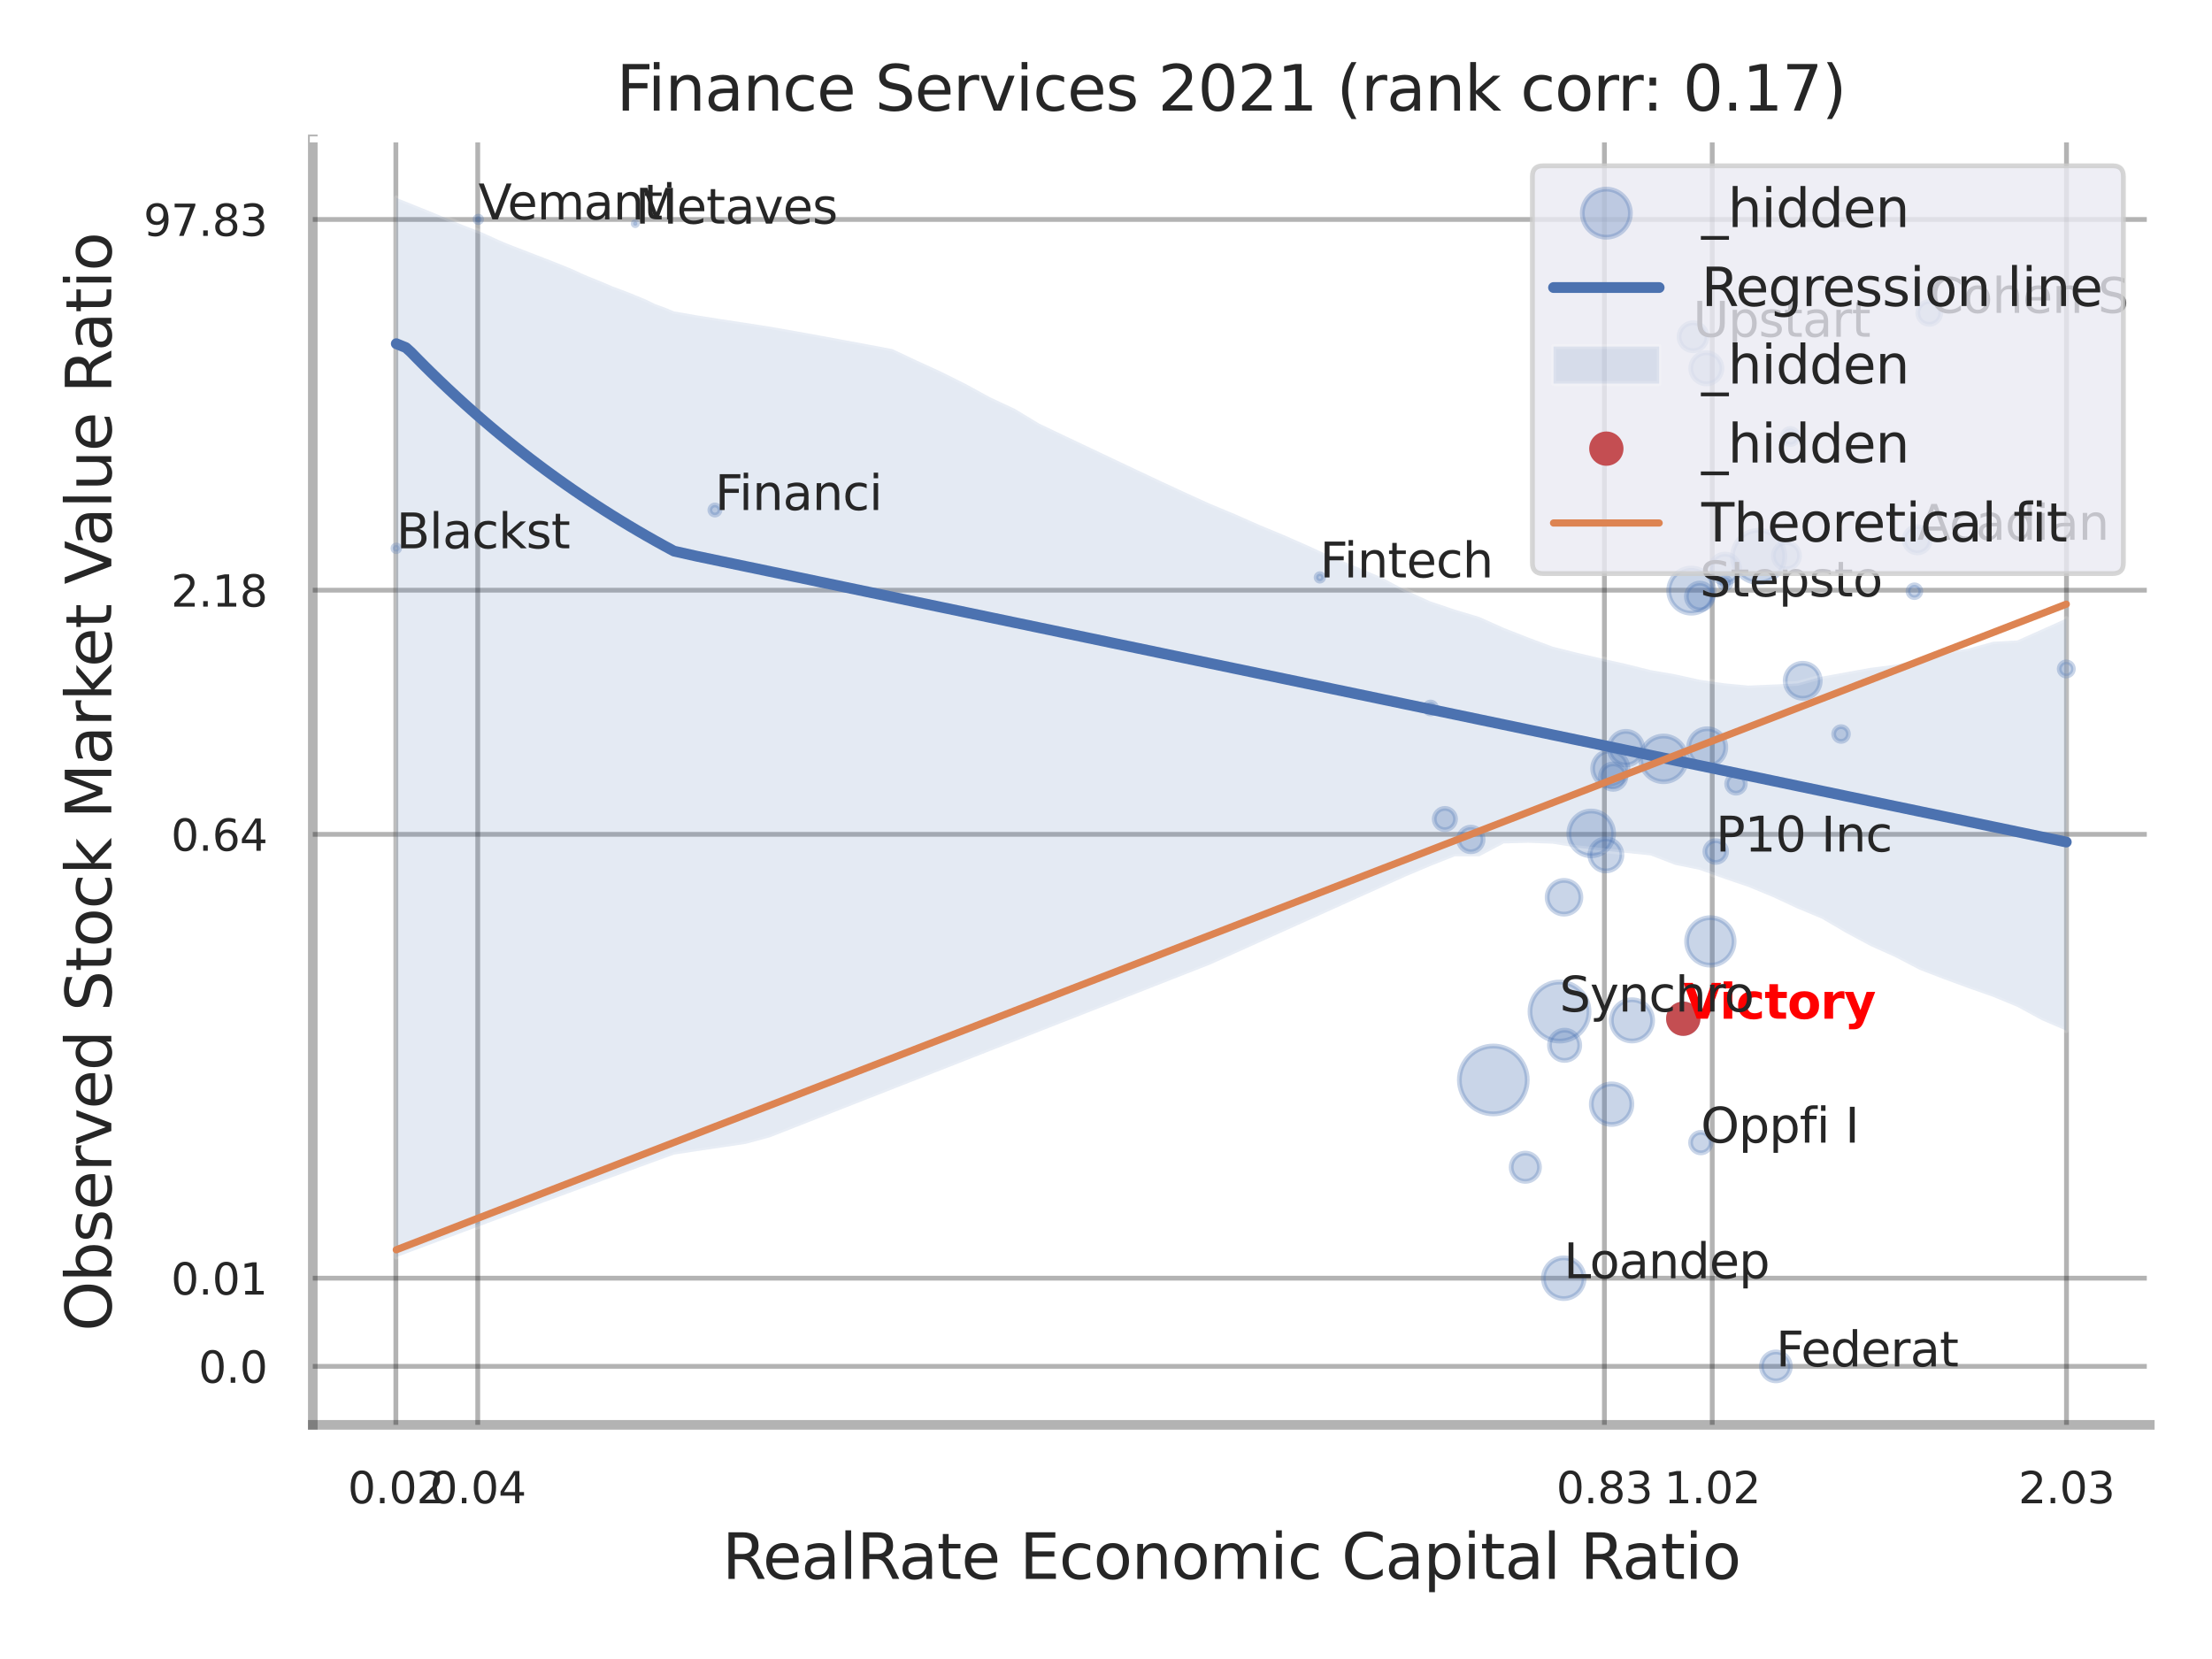 <?xml version="1.0" encoding="utf-8" standalone="no"?>
<!DOCTYPE svg PUBLIC "-//W3C//DTD SVG 1.1//EN"
  "http://www.w3.org/Graphics/SVG/1.1/DTD/svg11.dtd">
<svg xmlns:xlink="http://www.w3.org/1999/xlink" width="460.8pt" height="345.6pt" viewBox="0 0 460.8 345.6" xmlns="http://www.w3.org/2000/svg" version="1.1">
 <defs>
  <style type="text/css">*{stroke-linejoin: round; stroke-linecap: butt}</style>
 </defs>
 <g id="figure_1">
  <g id="patch_1">
   <path d="M 0 345.6 
L 460.8 345.6 
L 460.8 0 
L 0 0 
z
" style="fill: #ffffff"/>
  </g>
  <g id="axes_1">
   <g id="patch_2">
    <path d="M 65.16 296.82 
L 447.84 296.82 
L 447.84 29.04 
L 65.16 29.04 
z
" style="fill: #ffffff"/>
   </g>
   <g id="matplotlib.axis_1">
    <g id="xtick_1">
     <g id="line2d_1">
      <path d="M 82.465 296.82 
L 82.465 29.04 
" clip-path="url(#pf04b433e08)" style="fill: none; stroke: #000000; stroke-opacity: 0.3; stroke-linecap: round"/>
     </g>
     <g id="text_1">
      <!-- 0.02 -->
      <g style="fill: #262626" transform="translate(72.446 313.159) scale(0.09 -0.09)">
       <defs>
        <path id="DejaVuSans-30" d="M 2034 4250 
Q 1547 4250 1301 3770 
Q 1056 3291 1056 2328 
Q 1056 1369 1301 889 
Q 1547 409 2034 409 
Q 2525 409 2770 889 
Q 3016 1369 3016 2328 
Q 3016 3291 2770 3770 
Q 2525 4250 2034 4250 
z
M 2034 4750 
Q 2819 4750 3233 4129 
Q 3647 3509 3647 2328 
Q 3647 1150 3233 529 
Q 2819 -91 2034 -91 
Q 1250 -91 836 529 
Q 422 1150 422 2328 
Q 422 3509 836 4129 
Q 1250 4750 2034 4750 
z
" transform="scale(0.016)"/>
        <path id="DejaVuSans-2e" d="M 684 794 
L 1344 794 
L 1344 0 
L 684 0 
L 684 794 
z
" transform="scale(0.016)"/>
        <path id="DejaVuSans-32" d="M 1228 531 
L 3431 531 
L 3431 0 
L 469 0 
L 469 531 
Q 828 903 1448 1529 
Q 2069 2156 2228 2338 
Q 2531 2678 2651 2914 
Q 2772 3150 2772 3378 
Q 2772 3750 2511 3984 
Q 2250 4219 1831 4219 
Q 1534 4219 1204 4116 
Q 875 4013 500 3803 
L 500 4441 
Q 881 4594 1212 4672 
Q 1544 4750 1819 4750 
Q 2544 4750 2975 4387 
Q 3406 4025 3406 3419 
Q 3406 3131 3298 2873 
Q 3191 2616 2906 2266 
Q 2828 2175 2409 1742 
Q 1991 1309 1228 531 
z
" transform="scale(0.016)"/>
       </defs>
       <use xlink:href="#DejaVuSans-30"/>
       <use xlink:href="#DejaVuSans-2e" transform="translate(63.623 0)"/>
       <use xlink:href="#DejaVuSans-30" transform="translate(95.41 0)"/>
       <use xlink:href="#DejaVuSans-32" transform="translate(159.033 0)"/>
      </g>
     </g>
    </g>
    <g id="xtick_2">
     <g id="line2d_2">
      <path d="M 99.522 296.82 
L 99.522 29.04 
" clip-path="url(#pf04b433e08)" style="fill: none; stroke: #000000; stroke-opacity: 0.3; stroke-linecap: round"/>
     </g>
     <g id="text_2">
      <!-- 0.04 -->
      <g style="fill: #262626" transform="translate(89.503 313.159) scale(0.09 -0.09)">
       <defs>
        <path id="DejaVuSans-34" d="M 2419 4116 
L 825 1625 
L 2419 1625 
L 2419 4116 
z
M 2253 4666 
L 3047 4666 
L 3047 1625 
L 3713 1625 
L 3713 1100 
L 3047 1100 
L 3047 0 
L 2419 0 
L 2419 1100 
L 313 1100 
L 313 1709 
L 2253 4666 
z
" transform="scale(0.016)"/>
       </defs>
       <use xlink:href="#DejaVuSans-30"/>
       <use xlink:href="#DejaVuSans-2e" transform="translate(63.623 0)"/>
       <use xlink:href="#DejaVuSans-30" transform="translate(95.41 0)"/>
       <use xlink:href="#DejaVuSans-34" transform="translate(159.033 0)"/>
      </g>
     </g>
    </g>
    <g id="xtick_3">
     <g id="line2d_3">
      <path d="M 334.225 296.82 
L 334.225 29.04 
" clip-path="url(#pf04b433e08)" style="fill: none; stroke: #000000; stroke-opacity: 0.3; stroke-linecap: round"/>
     </g>
     <g id="text_3">
      <!-- 0.83 -->
      <g style="fill: #262626" transform="translate(324.206 313.159) scale(0.09 -0.09)">
       <defs>
        <path id="DejaVuSans-38" d="M 2034 2216 
Q 1584 2216 1326 1975 
Q 1069 1734 1069 1313 
Q 1069 891 1326 650 
Q 1584 409 2034 409 
Q 2484 409 2743 651 
Q 3003 894 3003 1313 
Q 3003 1734 2745 1975 
Q 2488 2216 2034 2216 
z
M 1403 2484 
Q 997 2584 770 2862 
Q 544 3141 544 3541 
Q 544 4100 942 4425 
Q 1341 4750 2034 4750 
Q 2731 4750 3128 4425 
Q 3525 4100 3525 3541 
Q 3525 3141 3298 2862 
Q 3072 2584 2669 2484 
Q 3125 2378 3379 2068 
Q 3634 1759 3634 1313 
Q 3634 634 3220 271 
Q 2806 -91 2034 -91 
Q 1263 -91 848 271 
Q 434 634 434 1313 
Q 434 1759 690 2068 
Q 947 2378 1403 2484 
z
M 1172 3481 
Q 1172 3119 1398 2916 
Q 1625 2713 2034 2713 
Q 2441 2713 2670 2916 
Q 2900 3119 2900 3481 
Q 2900 3844 2670 4047 
Q 2441 4250 2034 4250 
Q 1625 4250 1398 4047 
Q 1172 3844 1172 3481 
z
" transform="scale(0.016)"/>
        <path id="DejaVuSans-33" d="M 2597 2516 
Q 3050 2419 3304 2112 
Q 3559 1806 3559 1356 
Q 3559 666 3084 287 
Q 2609 -91 1734 -91 
Q 1441 -91 1130 -33 
Q 819 25 488 141 
L 488 750 
Q 750 597 1062 519 
Q 1375 441 1716 441 
Q 2309 441 2620 675 
Q 2931 909 2931 1356 
Q 2931 1769 2642 2001 
Q 2353 2234 1838 2234 
L 1294 2234 
L 1294 2753 
L 1863 2753 
Q 2328 2753 2575 2939 
Q 2822 3125 2822 3475 
Q 2822 3834 2567 4026 
Q 2313 4219 1838 4219 
Q 1578 4219 1281 4162 
Q 984 4106 628 3988 
L 628 4550 
Q 988 4650 1302 4700 
Q 1616 4750 1894 4750 
Q 2613 4750 3031 4423 
Q 3450 4097 3450 3541 
Q 3450 3153 3228 2886 
Q 3006 2619 2597 2516 
z
" transform="scale(0.016)"/>
       </defs>
       <use xlink:href="#DejaVuSans-30"/>
       <use xlink:href="#DejaVuSans-2e" transform="translate(63.623 0)"/>
       <use xlink:href="#DejaVuSans-38" transform="translate(95.41 0)"/>
       <use xlink:href="#DejaVuSans-33" transform="translate(159.033 0)"/>
      </g>
     </g>
    </g>
    <g id="xtick_4">
     <g id="line2d_4">
      <path d="M 356.687 296.82 
L 356.687 29.04 
" clip-path="url(#pf04b433e08)" style="fill: none; stroke: #000000; stroke-opacity: 0.3; stroke-linecap: round"/>
     </g>
     <g id="text_4">
      <!-- 1.02 -->
      <g style="fill: #262626" transform="translate(346.667 313.159) scale(0.09 -0.09)">
       <defs>
        <path id="DejaVuSans-31" d="M 794 531 
L 1825 531 
L 1825 4091 
L 703 3866 
L 703 4441 
L 1819 4666 
L 2450 4666 
L 2450 531 
L 3481 531 
L 3481 0 
L 794 0 
L 794 531 
z
" transform="scale(0.016)"/>
       </defs>
       <use xlink:href="#DejaVuSans-31"/>
       <use xlink:href="#DejaVuSans-2e" transform="translate(63.623 0)"/>
       <use xlink:href="#DejaVuSans-30" transform="translate(95.41 0)"/>
       <use xlink:href="#DejaVuSans-32" transform="translate(159.033 0)"/>
      </g>
     </g>
    </g>
    <g id="xtick_5">
     <g id="line2d_5">
      <path d="M 430.488 296.82 
L 430.488 29.04 
" clip-path="url(#pf04b433e08)" style="fill: none; stroke: #000000; stroke-opacity: 0.3; stroke-linecap: round"/>
     </g>
     <g id="text_5">
      <!-- 2.03 -->
      <g style="fill: #262626" transform="translate(420.469 313.159) scale(0.09 -0.09)">
       <use xlink:href="#DejaVuSans-32"/>
       <use xlink:href="#DejaVuSans-2e" transform="translate(63.623 0)"/>
       <use xlink:href="#DejaVuSans-30" transform="translate(95.41 0)"/>
       <use xlink:href="#DejaVuSans-33" transform="translate(159.033 0)"/>
      </g>
     </g>
    </g>
    <g id="xtick_6"/>
    <g id="xtick_7"/>
    <g id="text_6">
     <!-- RealRate Economic Capital Ratio -->
     <g style="fill: #262626" transform="translate(150.446 328.908) scale(0.13 -0.13)">
      <defs>
       <path id="DejaVuSans-52" d="M 2841 2188 
Q 3044 2119 3236 1894 
Q 3428 1669 3622 1275 
L 4263 0 
L 3584 0 
L 2988 1197 
Q 2756 1666 2539 1819 
Q 2322 1972 1947 1972 
L 1259 1972 
L 1259 0 
L 628 0 
L 628 4666 
L 2053 4666 
Q 2853 4666 3247 4331 
Q 3641 3997 3641 3322 
Q 3641 2881 3436 2590 
Q 3231 2300 2841 2188 
z
M 1259 4147 
L 1259 2491 
L 2053 2491 
Q 2509 2491 2742 2702 
Q 2975 2913 2975 3322 
Q 2975 3731 2742 3939 
Q 2509 4147 2053 4147 
L 1259 4147 
z
" transform="scale(0.016)"/>
       <path id="DejaVuSans-65" d="M 3597 1894 
L 3597 1613 
L 953 1613 
Q 991 1019 1311 708 
Q 1631 397 2203 397 
Q 2534 397 2845 478 
Q 3156 559 3463 722 
L 3463 178 
Q 3153 47 2828 -22 
Q 2503 -91 2169 -91 
Q 1331 -91 842 396 
Q 353 884 353 1716 
Q 353 2575 817 3079 
Q 1281 3584 2069 3584 
Q 2775 3584 3186 3129 
Q 3597 2675 3597 1894 
z
M 3022 2063 
Q 3016 2534 2758 2815 
Q 2500 3097 2075 3097 
Q 1594 3097 1305 2825 
Q 1016 2553 972 2059 
L 3022 2063 
z
" transform="scale(0.016)"/>
       <path id="DejaVuSans-61" d="M 2194 1759 
Q 1497 1759 1228 1600 
Q 959 1441 959 1056 
Q 959 750 1161 570 
Q 1363 391 1709 391 
Q 2188 391 2477 730 
Q 2766 1069 2766 1631 
L 2766 1759 
L 2194 1759 
z
M 3341 1997 
L 3341 0 
L 2766 0 
L 2766 531 
Q 2569 213 2275 61 
Q 1981 -91 1556 -91 
Q 1019 -91 701 211 
Q 384 513 384 1019 
Q 384 1609 779 1909 
Q 1175 2209 1959 2209 
L 2766 2209 
L 2766 2266 
Q 2766 2663 2505 2880 
Q 2244 3097 1772 3097 
Q 1472 3097 1187 3025 
Q 903 2953 641 2809 
L 641 3341 
Q 956 3463 1253 3523 
Q 1550 3584 1831 3584 
Q 2591 3584 2966 3190 
Q 3341 2797 3341 1997 
z
" transform="scale(0.016)"/>
       <path id="DejaVuSans-6c" d="M 603 4863 
L 1178 4863 
L 1178 0 
L 603 0 
L 603 4863 
z
" transform="scale(0.016)"/>
       <path id="DejaVuSans-74" d="M 1172 4494 
L 1172 3500 
L 2356 3500 
L 2356 3053 
L 1172 3053 
L 1172 1153 
Q 1172 725 1289 603 
Q 1406 481 1766 481 
L 2356 481 
L 2356 0 
L 1766 0 
Q 1100 0 847 248 
Q 594 497 594 1153 
L 594 3053 
L 172 3053 
L 172 3500 
L 594 3500 
L 594 4494 
L 1172 4494 
z
" transform="scale(0.016)"/>
       <path id="DejaVuSans-20" transform="scale(0.016)"/>
       <path id="DejaVuSans-45" d="M 628 4666 
L 3578 4666 
L 3578 4134 
L 1259 4134 
L 1259 2753 
L 3481 2753 
L 3481 2222 
L 1259 2222 
L 1259 531 
L 3634 531 
L 3634 0 
L 628 0 
L 628 4666 
z
" transform="scale(0.016)"/>
       <path id="DejaVuSans-63" d="M 3122 3366 
L 3122 2828 
Q 2878 2963 2633 3030 
Q 2388 3097 2138 3097 
Q 1578 3097 1268 2742 
Q 959 2388 959 1747 
Q 959 1106 1268 751 
Q 1578 397 2138 397 
Q 2388 397 2633 464 
Q 2878 531 3122 666 
L 3122 134 
Q 2881 22 2623 -34 
Q 2366 -91 2075 -91 
Q 1284 -91 818 406 
Q 353 903 353 1747 
Q 353 2603 823 3093 
Q 1294 3584 2113 3584 
Q 2378 3584 2631 3529 
Q 2884 3475 3122 3366 
z
" transform="scale(0.016)"/>
       <path id="DejaVuSans-6f" d="M 1959 3097 
Q 1497 3097 1228 2736 
Q 959 2375 959 1747 
Q 959 1119 1226 758 
Q 1494 397 1959 397 
Q 2419 397 2687 759 
Q 2956 1122 2956 1747 
Q 2956 2369 2687 2733 
Q 2419 3097 1959 3097 
z
M 1959 3584 
Q 2709 3584 3137 3096 
Q 3566 2609 3566 1747 
Q 3566 888 3137 398 
Q 2709 -91 1959 -91 
Q 1206 -91 779 398 
Q 353 888 353 1747 
Q 353 2609 779 3096 
Q 1206 3584 1959 3584 
z
" transform="scale(0.016)"/>
       <path id="DejaVuSans-6e" d="M 3513 2113 
L 3513 0 
L 2938 0 
L 2938 2094 
Q 2938 2591 2744 2837 
Q 2550 3084 2163 3084 
Q 1697 3084 1428 2787 
Q 1159 2491 1159 1978 
L 1159 0 
L 581 0 
L 581 3500 
L 1159 3500 
L 1159 2956 
Q 1366 3272 1645 3428 
Q 1925 3584 2291 3584 
Q 2894 3584 3203 3211 
Q 3513 2838 3513 2113 
z
" transform="scale(0.016)"/>
       <path id="DejaVuSans-6d" d="M 3328 2828 
Q 3544 3216 3844 3400 
Q 4144 3584 4550 3584 
Q 5097 3584 5394 3201 
Q 5691 2819 5691 2113 
L 5691 0 
L 5113 0 
L 5113 2094 
Q 5113 2597 4934 2840 
Q 4756 3084 4391 3084 
Q 3944 3084 3684 2787 
Q 3425 2491 3425 1978 
L 3425 0 
L 2847 0 
L 2847 2094 
Q 2847 2600 2669 2842 
Q 2491 3084 2119 3084 
Q 1678 3084 1418 2786 
Q 1159 2488 1159 1978 
L 1159 0 
L 581 0 
L 581 3500 
L 1159 3500 
L 1159 2956 
Q 1356 3278 1631 3431 
Q 1906 3584 2284 3584 
Q 2666 3584 2933 3390 
Q 3200 3197 3328 2828 
z
" transform="scale(0.016)"/>
       <path id="DejaVuSans-69" d="M 603 3500 
L 1178 3500 
L 1178 0 
L 603 0 
L 603 3500 
z
M 603 4863 
L 1178 4863 
L 1178 4134 
L 603 4134 
L 603 4863 
z
" transform="scale(0.016)"/>
       <path id="DejaVuSans-43" d="M 4122 4306 
L 4122 3641 
Q 3803 3938 3442 4084 
Q 3081 4231 2675 4231 
Q 1875 4231 1450 3742 
Q 1025 3253 1025 2328 
Q 1025 1406 1450 917 
Q 1875 428 2675 428 
Q 3081 428 3442 575 
Q 3803 722 4122 1019 
L 4122 359 
Q 3791 134 3420 21 
Q 3050 -91 2638 -91 
Q 1578 -91 968 557 
Q 359 1206 359 2328 
Q 359 3453 968 4101 
Q 1578 4750 2638 4750 
Q 3056 4750 3426 4639 
Q 3797 4528 4122 4306 
z
" transform="scale(0.016)"/>
       <path id="DejaVuSans-70" d="M 1159 525 
L 1159 -1331 
L 581 -1331 
L 581 3500 
L 1159 3500 
L 1159 2969 
Q 1341 3281 1617 3432 
Q 1894 3584 2278 3584 
Q 2916 3584 3314 3078 
Q 3713 2572 3713 1747 
Q 3713 922 3314 415 
Q 2916 -91 2278 -91 
Q 1894 -91 1617 61 
Q 1341 213 1159 525 
z
M 3116 1747 
Q 3116 2381 2855 2742 
Q 2594 3103 2138 3103 
Q 1681 3103 1420 2742 
Q 1159 2381 1159 1747 
Q 1159 1113 1420 752 
Q 1681 391 2138 391 
Q 2594 391 2855 752 
Q 3116 1113 3116 1747 
z
" transform="scale(0.016)"/>
      </defs>
      <use xlink:href="#DejaVuSans-52"/>
      <use xlink:href="#DejaVuSans-65" transform="translate(64.982 0)"/>
      <use xlink:href="#DejaVuSans-61" transform="translate(126.506 0)"/>
      <use xlink:href="#DejaVuSans-6c" transform="translate(187.785 0)"/>
      <use xlink:href="#DejaVuSans-52" transform="translate(215.568 0)"/>
      <use xlink:href="#DejaVuSans-61" transform="translate(282.801 0)"/>
      <use xlink:href="#DejaVuSans-74" transform="translate(344.08 0)"/>
      <use xlink:href="#DejaVuSans-65" transform="translate(383.289 0)"/>
      <use xlink:href="#DejaVuSans-20" transform="translate(444.812 0)"/>
      <use xlink:href="#DejaVuSans-45" transform="translate(476.6 0)"/>
      <use xlink:href="#DejaVuSans-63" transform="translate(539.783 0)"/>
      <use xlink:href="#DejaVuSans-6f" transform="translate(594.764 0)"/>
      <use xlink:href="#DejaVuSans-6e" transform="translate(655.945 0)"/>
      <use xlink:href="#DejaVuSans-6f" transform="translate(719.324 0)"/>
      <use xlink:href="#DejaVuSans-6d" transform="translate(780.506 0)"/>
      <use xlink:href="#DejaVuSans-69" transform="translate(877.918 0)"/>
      <use xlink:href="#DejaVuSans-63" transform="translate(905.701 0)"/>
      <use xlink:href="#DejaVuSans-20" transform="translate(960.682 0)"/>
      <use xlink:href="#DejaVuSans-43" transform="translate(992.469 0)"/>
      <use xlink:href="#DejaVuSans-61" transform="translate(1062.293 0)"/>
      <use xlink:href="#DejaVuSans-70" transform="translate(1123.572 0)"/>
      <use xlink:href="#DejaVuSans-69" transform="translate(1187.049 0)"/>
      <use xlink:href="#DejaVuSans-74" transform="translate(1214.832 0)"/>
      <use xlink:href="#DejaVuSans-61" transform="translate(1254.041 0)"/>
      <use xlink:href="#DejaVuSans-6c" transform="translate(1315.32 0)"/>
      <use xlink:href="#DejaVuSans-20" transform="translate(1343.104 0)"/>
      <use xlink:href="#DejaVuSans-52" transform="translate(1374.891 0)"/>
      <use xlink:href="#DejaVuSans-61" transform="translate(1442.123 0)"/>
      <use xlink:href="#DejaVuSans-74" transform="translate(1503.402 0)"/>
      <use xlink:href="#DejaVuSans-69" transform="translate(1542.611 0)"/>
      <use xlink:href="#DejaVuSans-6f" transform="translate(1570.395 0)"/>
     </g>
    </g>
   </g>
   <g id="matplotlib.axis_2">
    <g id="ytick_1">
     <g id="line2d_6">
      <path d="M 65.16 284.635 
L 447.84 284.635 
" clip-path="url(#pf04b433e08)" style="fill: none; stroke: #000000; stroke-opacity: 0.3; stroke-linecap: round"/>
     </g>
     <g id="text_7">
      <!-- 0.0 -->
      <g style="fill: #262626" transform="translate(41.347 288.054) scale(0.09 -0.09)">
       <use xlink:href="#DejaVuSans-30"/>
       <use xlink:href="#DejaVuSans-2e" transform="translate(63.623 0)"/>
       <use xlink:href="#DejaVuSans-30" transform="translate(95.41 0)"/>
      </g>
     </g>
    </g>
    <g id="ytick_2">
     <g id="line2d_7">
      <path d="M 65.16 266.268 
L 447.84 266.268 
" clip-path="url(#pf04b433e08)" style="fill: none; stroke: #000000; stroke-opacity: 0.3; stroke-linecap: round"/>
     </g>
     <g id="text_8">
      <!-- 0.01 -->
      <g style="fill: #262626" transform="translate(35.621 269.688) scale(0.09 -0.09)">
       <use xlink:href="#DejaVuSans-30"/>
       <use xlink:href="#DejaVuSans-2e" transform="translate(63.623 0)"/>
       <use xlink:href="#DejaVuSans-30" transform="translate(95.41 0)"/>
       <use xlink:href="#DejaVuSans-31" transform="translate(159.033 0)"/>
      </g>
     </g>
    </g>
    <g id="ytick_3">
     <g id="line2d_8">
      <path d="M 65.16 173.81 
L 447.84 173.81 
" clip-path="url(#pf04b433e08)" style="fill: none; stroke: #000000; stroke-opacity: 0.3; stroke-linecap: round"/>
     </g>
     <g id="text_9">
      <!-- 0.64 -->
      <g style="fill: #262626" transform="translate(35.621 177.229) scale(0.09 -0.09)">
       <defs>
        <path id="DejaVuSans-36" d="M 2113 2584 
Q 1688 2584 1439 2293 
Q 1191 2003 1191 1497 
Q 1191 994 1439 701 
Q 1688 409 2113 409 
Q 2538 409 2786 701 
Q 3034 994 3034 1497 
Q 3034 2003 2786 2293 
Q 2538 2584 2113 2584 
z
M 3366 4563 
L 3366 3988 
Q 3128 4100 2886 4159 
Q 2644 4219 2406 4219 
Q 1781 4219 1451 3797 
Q 1122 3375 1075 2522 
Q 1259 2794 1537 2939 
Q 1816 3084 2150 3084 
Q 2853 3084 3261 2657 
Q 3669 2231 3669 1497 
Q 3669 778 3244 343 
Q 2819 -91 2113 -91 
Q 1303 -91 875 529 
Q 447 1150 447 2328 
Q 447 3434 972 4092 
Q 1497 4750 2381 4750 
Q 2619 4750 2861 4703 
Q 3103 4656 3366 4563 
z
" transform="scale(0.016)"/>
       </defs>
       <use xlink:href="#DejaVuSans-30"/>
       <use xlink:href="#DejaVuSans-2e" transform="translate(63.623 0)"/>
       <use xlink:href="#DejaVuSans-36" transform="translate(95.41 0)"/>
       <use xlink:href="#DejaVuSans-34" transform="translate(159.033 0)"/>
      </g>
     </g>
    </g>
    <g id="ytick_4">
     <g id="line2d_9">
      <path d="M 65.16 122.95 
L 447.84 122.95 
" clip-path="url(#pf04b433e08)" style="fill: none; stroke: #000000; stroke-opacity: 0.3; stroke-linecap: round"/>
     </g>
     <g id="text_10">
      <!-- 2.18 -->
      <g style="fill: #262626" transform="translate(35.621 126.369) scale(0.09 -0.09)">
       <use xlink:href="#DejaVuSans-32"/>
       <use xlink:href="#DejaVuSans-2e" transform="translate(63.623 0)"/>
       <use xlink:href="#DejaVuSans-31" transform="translate(95.41 0)"/>
       <use xlink:href="#DejaVuSans-38" transform="translate(159.033 0)"/>
      </g>
     </g>
    </g>
    <g id="ytick_5">
     <g id="line2d_10">
      <path d="M 65.16 45.721 
L 447.84 45.721 
" clip-path="url(#pf04b433e08)" style="fill: none; stroke: #000000; stroke-opacity: 0.3; stroke-linecap: round"/>
     </g>
     <g id="text_11">
      <!-- 97.83 -->
      <g style="fill: #262626" transform="translate(29.895 49.14) scale(0.09 -0.09)">
       <defs>
        <path id="DejaVuSans-39" d="M 703 97 
L 703 672 
Q 941 559 1184 500 
Q 1428 441 1663 441 
Q 2288 441 2617 861 
Q 2947 1281 2994 2138 
Q 2813 1869 2534 1725 
Q 2256 1581 1919 1581 
Q 1219 1581 811 2004 
Q 403 2428 403 3163 
Q 403 3881 828 4315 
Q 1253 4750 1959 4750 
Q 2769 4750 3195 4129 
Q 3622 3509 3622 2328 
Q 3622 1225 3098 567 
Q 2575 -91 1691 -91 
Q 1453 -91 1209 -44 
Q 966 3 703 97 
z
M 1959 2075 
Q 2384 2075 2632 2365 
Q 2881 2656 2881 3163 
Q 2881 3666 2632 3958 
Q 2384 4250 1959 4250 
Q 1534 4250 1286 3958 
Q 1038 3666 1038 3163 
Q 1038 2656 1286 2365 
Q 1534 2075 1959 2075 
z
" transform="scale(0.016)"/>
        <path id="DejaVuSans-37" d="M 525 4666 
L 3525 4666 
L 3525 4397 
L 1831 0 
L 1172 0 
L 2766 4134 
L 525 4134 
L 525 4666 
z
" transform="scale(0.016)"/>
       </defs>
       <use xlink:href="#DejaVuSans-39"/>
       <use xlink:href="#DejaVuSans-37" transform="translate(63.623 0)"/>
       <use xlink:href="#DejaVuSans-2e" transform="translate(127.246 0)"/>
       <use xlink:href="#DejaVuSans-38" transform="translate(159.033 0)"/>
       <use xlink:href="#DejaVuSans-33" transform="translate(222.656 0)"/>
      </g>
     </g>
    </g>
    <g id="ytick_6"/>
    <g id="ytick_7"/>
    <g id="ytick_8"/>
    <g id="ytick_9"/>
    <g id="text_12">
     <!-- Observed Stock Market Value Ratio -->
     <g style="fill: #262626" transform="translate(23.191 277.332) rotate(-90) scale(0.13 -0.13)">
      <defs>
       <path id="DejaVuSans-4f" d="M 2522 4238 
Q 1834 4238 1429 3725 
Q 1025 3213 1025 2328 
Q 1025 1447 1429 934 
Q 1834 422 2522 422 
Q 3209 422 3611 934 
Q 4013 1447 4013 2328 
Q 4013 3213 3611 3725 
Q 3209 4238 2522 4238 
z
M 2522 4750 
Q 3503 4750 4090 4092 
Q 4678 3434 4678 2328 
Q 4678 1225 4090 567 
Q 3503 -91 2522 -91 
Q 1538 -91 948 565 
Q 359 1222 359 2328 
Q 359 3434 948 4092 
Q 1538 4750 2522 4750 
z
" transform="scale(0.016)"/>
       <path id="DejaVuSans-62" d="M 3116 1747 
Q 3116 2381 2855 2742 
Q 2594 3103 2138 3103 
Q 1681 3103 1420 2742 
Q 1159 2381 1159 1747 
Q 1159 1113 1420 752 
Q 1681 391 2138 391 
Q 2594 391 2855 752 
Q 3116 1113 3116 1747 
z
M 1159 2969 
Q 1341 3281 1617 3432 
Q 1894 3584 2278 3584 
Q 2916 3584 3314 3078 
Q 3713 2572 3713 1747 
Q 3713 922 3314 415 
Q 2916 -91 2278 -91 
Q 1894 -91 1617 61 
Q 1341 213 1159 525 
L 1159 0 
L 581 0 
L 581 4863 
L 1159 4863 
L 1159 2969 
z
" transform="scale(0.016)"/>
       <path id="DejaVuSans-73" d="M 2834 3397 
L 2834 2853 
Q 2591 2978 2328 3040 
Q 2066 3103 1784 3103 
Q 1356 3103 1142 2972 
Q 928 2841 928 2578 
Q 928 2378 1081 2264 
Q 1234 2150 1697 2047 
L 1894 2003 
Q 2506 1872 2764 1633 
Q 3022 1394 3022 966 
Q 3022 478 2636 193 
Q 2250 -91 1575 -91 
Q 1294 -91 989 -36 
Q 684 19 347 128 
L 347 722 
Q 666 556 975 473 
Q 1284 391 1588 391 
Q 1994 391 2212 530 
Q 2431 669 2431 922 
Q 2431 1156 2273 1281 
Q 2116 1406 1581 1522 
L 1381 1569 
Q 847 1681 609 1914 
Q 372 2147 372 2553 
Q 372 3047 722 3315 
Q 1072 3584 1716 3584 
Q 2034 3584 2315 3537 
Q 2597 3491 2834 3397 
z
" transform="scale(0.016)"/>
       <path id="DejaVuSans-72" d="M 2631 2963 
Q 2534 3019 2420 3045 
Q 2306 3072 2169 3072 
Q 1681 3072 1420 2755 
Q 1159 2438 1159 1844 
L 1159 0 
L 581 0 
L 581 3500 
L 1159 3500 
L 1159 2956 
Q 1341 3275 1631 3429 
Q 1922 3584 2338 3584 
Q 2397 3584 2469 3576 
Q 2541 3569 2628 3553 
L 2631 2963 
z
" transform="scale(0.016)"/>
       <path id="DejaVuSans-76" d="M 191 3500 
L 800 3500 
L 1894 563 
L 2988 3500 
L 3597 3500 
L 2284 0 
L 1503 0 
L 191 3500 
z
" transform="scale(0.016)"/>
       <path id="DejaVuSans-64" d="M 2906 2969 
L 2906 4863 
L 3481 4863 
L 3481 0 
L 2906 0 
L 2906 525 
Q 2725 213 2448 61 
Q 2172 -91 1784 -91 
Q 1150 -91 751 415 
Q 353 922 353 1747 
Q 353 2572 751 3078 
Q 1150 3584 1784 3584 
Q 2172 3584 2448 3432 
Q 2725 3281 2906 2969 
z
M 947 1747 
Q 947 1113 1208 752 
Q 1469 391 1925 391 
Q 2381 391 2643 752 
Q 2906 1113 2906 1747 
Q 2906 2381 2643 2742 
Q 2381 3103 1925 3103 
Q 1469 3103 1208 2742 
Q 947 2381 947 1747 
z
" transform="scale(0.016)"/>
       <path id="DejaVuSans-53" d="M 3425 4513 
L 3425 3897 
Q 3066 4069 2747 4153 
Q 2428 4238 2131 4238 
Q 1616 4238 1336 4038 
Q 1056 3838 1056 3469 
Q 1056 3159 1242 3001 
Q 1428 2844 1947 2747 
L 2328 2669 
Q 3034 2534 3370 2195 
Q 3706 1856 3706 1288 
Q 3706 609 3251 259 
Q 2797 -91 1919 -91 
Q 1588 -91 1214 -16 
Q 841 59 441 206 
L 441 856 
Q 825 641 1194 531 
Q 1563 422 1919 422 
Q 2459 422 2753 634 
Q 3047 847 3047 1241 
Q 3047 1584 2836 1778 
Q 2625 1972 2144 2069 
L 1759 2144 
Q 1053 2284 737 2584 
Q 422 2884 422 3419 
Q 422 4038 858 4394 
Q 1294 4750 2059 4750 
Q 2388 4750 2728 4690 
Q 3069 4631 3425 4513 
z
" transform="scale(0.016)"/>
       <path id="DejaVuSans-6b" d="M 581 4863 
L 1159 4863 
L 1159 1991 
L 2875 3500 
L 3609 3500 
L 1753 1863 
L 3688 0 
L 2938 0 
L 1159 1709 
L 1159 0 
L 581 0 
L 581 4863 
z
" transform="scale(0.016)"/>
       <path id="DejaVuSans-4d" d="M 628 4666 
L 1569 4666 
L 2759 1491 
L 3956 4666 
L 4897 4666 
L 4897 0 
L 4281 0 
L 4281 4097 
L 3078 897 
L 2444 897 
L 1241 4097 
L 1241 0 
L 628 0 
L 628 4666 
z
" transform="scale(0.016)"/>
       <path id="DejaVuSans-56" d="M 1831 0 
L 50 4666 
L 709 4666 
L 2188 738 
L 3669 4666 
L 4325 4666 
L 2547 0 
L 1831 0 
z
" transform="scale(0.016)"/>
       <path id="DejaVuSans-75" d="M 544 1381 
L 544 3500 
L 1119 3500 
L 1119 1403 
Q 1119 906 1312 657 
Q 1506 409 1894 409 
Q 2359 409 2629 706 
Q 2900 1003 2900 1516 
L 2900 3500 
L 3475 3500 
L 3475 0 
L 2900 0 
L 2900 538 
Q 2691 219 2414 64 
Q 2138 -91 1772 -91 
Q 1169 -91 856 284 
Q 544 659 544 1381 
z
M 1991 3584 
L 1991 3584 
z
" transform="scale(0.016)"/>
      </defs>
      <use xlink:href="#DejaVuSans-4f"/>
      <use xlink:href="#DejaVuSans-62" transform="translate(78.711 0)"/>
      <use xlink:href="#DejaVuSans-73" transform="translate(142.188 0)"/>
      <use xlink:href="#DejaVuSans-65" transform="translate(194.287 0)"/>
      <use xlink:href="#DejaVuSans-72" transform="translate(255.811 0)"/>
      <use xlink:href="#DejaVuSans-76" transform="translate(296.924 0)"/>
      <use xlink:href="#DejaVuSans-65" transform="translate(356.104 0)"/>
      <use xlink:href="#DejaVuSans-64" transform="translate(417.627 0)"/>
      <use xlink:href="#DejaVuSans-20" transform="translate(481.104 0)"/>
      <use xlink:href="#DejaVuSans-53" transform="translate(512.891 0)"/>
      <use xlink:href="#DejaVuSans-74" transform="translate(576.367 0)"/>
      <use xlink:href="#DejaVuSans-6f" transform="translate(615.576 0)"/>
      <use xlink:href="#DejaVuSans-63" transform="translate(676.758 0)"/>
      <use xlink:href="#DejaVuSans-6b" transform="translate(731.738 0)"/>
      <use xlink:href="#DejaVuSans-20" transform="translate(789.648 0)"/>
      <use xlink:href="#DejaVuSans-4d" transform="translate(821.436 0)"/>
      <use xlink:href="#DejaVuSans-61" transform="translate(907.715 0)"/>
      <use xlink:href="#DejaVuSans-72" transform="translate(968.994 0)"/>
      <use xlink:href="#DejaVuSans-6b" transform="translate(1010.107 0)"/>
      <use xlink:href="#DejaVuSans-65" transform="translate(1064.393 0)"/>
      <use xlink:href="#DejaVuSans-74" transform="translate(1125.916 0)"/>
      <use xlink:href="#DejaVuSans-20" transform="translate(1165.125 0)"/>
      <use xlink:href="#DejaVuSans-56" transform="translate(1196.912 0)"/>
      <use xlink:href="#DejaVuSans-61" transform="translate(1257.57 0)"/>
      <use xlink:href="#DejaVuSans-6c" transform="translate(1318.85 0)"/>
      <use xlink:href="#DejaVuSans-75" transform="translate(1346.633 0)"/>
      <use xlink:href="#DejaVuSans-65" transform="translate(1410.012 0)"/>
      <use xlink:href="#DejaVuSans-20" transform="translate(1471.535 0)"/>
      <use xlink:href="#DejaVuSans-52" transform="translate(1503.322 0)"/>
      <use xlink:href="#DejaVuSans-61" transform="translate(1570.555 0)"/>
      <use xlink:href="#DejaVuSans-74" transform="translate(1631.834 0)"/>
      <use xlink:href="#DejaVuSans-69" transform="translate(1671.043 0)"/>
      <use xlink:href="#DejaVuSans-6f" transform="translate(1698.826 0)"/>
     </g>
    </g>
   </g>
   <g id="PathCollection_1">
    <path d="M 372.958 92.612 
C 373.403 92.612 373.83 92.436 374.144 92.121 
C 374.459 91.807 374.635 91.38 374.635 90.935 
C 374.635 90.491 374.459 90.064 374.144 89.75 
C 373.83 89.435 373.403 89.258 372.958 89.258 
C 372.514 89.258 372.087 89.435 371.772 89.75 
C 371.458 90.064 371.281 90.491 371.281 90.935 
C 371.281 91.38 371.458 91.807 371.772 92.121 
C 372.087 92.436 372.514 92.612 372.958 92.612 
z
" clip-path="url(#pf04b433e08)" style="fill: #4c72b0; fill-opacity: 0.3; stroke: #4c72b0; stroke-opacity: 0.3"/>
    <path d="M 430.445 140.827 
C 430.837 140.827 431.212 140.672 431.489 140.395 
C 431.765 140.118 431.921 139.743 431.921 139.352 
C 431.921 138.96 431.765 138.585 431.489 138.308 
C 431.212 138.032 430.837 137.876 430.445 137.876 
C 430.054 137.876 429.679 138.032 429.402 138.308 
C 429.126 138.585 428.97 138.96 428.97 139.352 
C 428.97 139.743 429.126 140.118 429.402 140.395 
C 429.679 140.672 430.054 140.827 430.445 140.827 
z
" clip-path="url(#pf04b433e08)" style="fill: #4c72b0; fill-opacity: 0.3; stroke: #4c72b0; stroke-opacity: 0.3"/>
    <path d="M 311.084 232.044 
C 312.959 232.044 314.758 231.299 316.084 229.973 
C 317.41 228.647 318.155 226.849 318.155 224.973 
C 318.155 223.098 317.41 221.299 316.084 219.973 
C 314.758 218.647 312.959 217.902 311.084 217.902 
C 309.208 217.902 307.41 218.647 306.084 219.973 
C 304.758 221.299 304.013 223.098 304.013 224.973 
C 304.013 226.849 304.758 228.647 306.084 229.973 
C 307.41 231.299 309.208 232.044 311.084 232.044 
z
" clip-path="url(#pf04b433e08)" style="fill: #4c72b0; fill-opacity: 0.3; stroke: #4c72b0; stroke-opacity: 0.3"/>
    <path d="M 334.535 181.428 
C 335.421 181.428 336.27 181.077 336.896 180.451 
C 337.522 179.825 337.874 178.975 337.874 178.09 
C 337.874 177.205 337.522 176.356 336.896 175.73 
C 336.27 175.104 335.421 174.752 334.535 174.752 
C 333.65 174.752 332.801 175.104 332.175 175.73 
C 331.549 176.356 331.197 177.205 331.197 178.09 
C 331.197 178.975 331.549 179.825 332.175 180.451 
C 332.801 181.077 333.65 181.428 334.535 181.428 
z
" clip-path="url(#pf04b433e08)" style="fill: #4c72b0; fill-opacity: 0.3; stroke: #4c72b0; stroke-opacity: 0.3"/>
    <path d="M 317.755 246.097 
C 318.535 246.097 319.283 245.787 319.834 245.236 
C 320.386 244.684 320.696 243.936 320.696 243.156 
C 320.696 242.376 320.386 241.628 319.834 241.077 
C 319.283 240.525 318.535 240.215 317.755 240.215 
C 316.975 240.215 316.227 240.525 315.675 241.077 
C 315.124 241.628 314.814 242.376 314.814 243.156 
C 314.814 243.936 315.124 244.684 315.675 245.236 
C 316.227 245.787 316.975 246.097 317.755 246.097 
z
" clip-path="url(#pf04b433e08)" style="fill: #4c72b0; fill-opacity: 0.3; stroke: #4c72b0; stroke-opacity: 0.3"/>
    <path d="M 356.299 201.062 
C 357.611 201.062 358.87 200.541 359.797 199.614 
C 360.725 198.686 361.246 197.428 361.246 196.116 
C 361.246 194.804 360.725 193.546 359.797 192.618 
C 358.87 191.69 357.611 191.169 356.299 191.169 
C 354.988 191.169 353.729 191.69 352.802 192.618 
C 351.874 193.546 351.353 194.804 351.353 196.116 
C 351.353 197.428 351.874 198.686 352.802 199.614 
C 353.729 200.541 354.988 201.062 356.299 201.062 
z
" clip-path="url(#pf04b433e08)" style="fill: #4c72b0; fill-opacity: 0.3; stroke: #4c72b0; stroke-opacity: 0.3"/>
    <path d="M 132.336 47.022 
C 132.451 47.022 132.562 46.977 132.643 46.895 
C 132.725 46.814 132.771 46.703 132.771 46.588 
C 132.771 46.473 132.725 46.362 132.643 46.281 
C 132.562 46.199 132.451 46.153 132.336 46.153 
C 132.221 46.153 132.11 46.199 132.029 46.281 
C 131.947 46.362 131.902 46.473 131.902 46.588 
C 131.902 46.703 131.947 46.814 132.029 46.895 
C 132.11 46.977 132.221 47.022 132.336 47.022 
z
" clip-path="url(#pf04b433e08)" style="fill: #4c72b0; fill-opacity: 0.3; stroke: #4c72b0; stroke-opacity: 0.3"/>
    <path d="M 339.976 216.86 
C 341.116 216.86 342.209 216.407 343.015 215.601 
C 343.821 214.795 344.274 213.702 344.274 212.562 
C 344.274 211.423 343.821 210.329 343.015 209.523 
C 342.209 208.718 341.116 208.265 339.976 208.265 
C 338.837 208.265 337.744 208.718 336.938 209.523 
C 336.132 210.329 335.679 211.423 335.679 212.562 
C 335.679 213.702 336.132 214.795 336.938 215.601 
C 337.744 216.407 338.837 216.86 339.976 216.86 
z
" clip-path="url(#pf04b433e08)" style="fill: #4c72b0; fill-opacity: 0.3; stroke: #4c72b0; stroke-opacity: 0.3"/>
    <path d="M 355.642 159.565 
C 356.669 159.565 357.655 159.157 358.382 158.43 
C 359.108 157.704 359.517 156.718 359.517 155.69 
C 359.517 154.663 359.108 153.677 358.382 152.95 
C 357.655 152.224 356.669 151.815 355.642 151.815 
C 354.614 151.815 353.628 152.224 352.902 152.95 
C 352.175 153.677 351.767 154.663 351.767 155.69 
C 351.767 156.718 352.175 157.704 352.902 158.43 
C 353.628 159.157 354.614 159.565 355.642 159.565 
z
" clip-path="url(#pf04b433e08)" style="fill: #4c72b0; fill-opacity: 0.3; stroke: #4c72b0; stroke-opacity: 0.3"/>
    <path d="M 369.953 287.661 
C 370.752 287.661 371.518 287.343 372.083 286.778 
C 372.648 286.213 372.965 285.447 372.965 284.648 
C 372.965 283.849 372.648 283.083 372.083 282.518 
C 371.518 281.953 370.752 281.636 369.953 281.636 
C 369.154 281.636 368.387 281.953 367.822 282.518 
C 367.258 283.083 366.94 283.849 366.94 284.648 
C 366.94 285.447 367.258 286.213 367.822 286.778 
C 368.387 287.343 369.154 287.661 369.953 287.661 
z
" clip-path="url(#pf04b433e08)" style="fill: #4c72b0; fill-opacity: 0.3; stroke: #4c72b0; stroke-opacity: 0.3"/>
    <path d="M 383.526 154.445 
C 383.933 154.445 384.323 154.283 384.61 153.996 
C 384.898 153.708 385.06 153.318 385.06 152.911 
C 385.06 152.504 384.898 152.114 384.61 151.827 
C 384.323 151.539 383.933 151.377 383.526 151.377 
C 383.119 151.377 382.729 151.539 382.441 151.827 
C 382.154 152.114 381.992 152.504 381.992 152.911 
C 381.992 153.318 382.154 153.708 382.441 153.996 
C 382.729 154.283 383.119 154.445 383.526 154.445 
z
" clip-path="url(#pf04b433e08)" style="fill: #4c72b0; fill-opacity: 0.3; stroke: #4c72b0; stroke-opacity: 0.3"/>
    <path d="M 331.48 178.277 
C 332.717 178.277 333.903 177.786 334.778 176.911 
C 335.652 176.036 336.144 174.85 336.144 173.613 
C 336.144 172.376 335.652 171.189 334.778 170.315 
C 333.903 169.44 332.717 168.949 331.48 168.949 
C 330.243 168.949 329.056 169.44 328.182 170.315 
C 327.307 171.189 326.815 172.376 326.815 173.613 
C 326.815 174.85 327.307 176.036 328.182 176.911 
C 329.056 177.786 330.243 178.277 331.48 178.277 
z
" clip-path="url(#pf04b433e08)" style="fill: #4c72b0; fill-opacity: 0.3; stroke: #4c72b0; stroke-opacity: 0.3"/>
    <path d="M 375.541 145.471 
C 376.51 145.471 377.439 145.087 378.124 144.402 
C 378.808 143.717 379.193 142.788 379.193 141.819 
C 379.193 140.851 378.808 139.922 378.124 139.237 
C 377.439 138.552 376.51 138.168 375.541 138.168 
C 374.573 138.168 373.644 138.552 372.959 139.237 
C 372.274 139.922 371.89 140.851 371.89 141.819 
C 371.89 142.788 372.274 143.717 372.959 144.402 
C 373.644 145.087 374.573 145.471 375.541 145.471 
z
" clip-path="url(#pf04b433e08)" style="fill: #4c72b0; fill-opacity: 0.3; stroke: #4c72b0; stroke-opacity: 0.3"/>
    <path d="M 401.901 67.571 
C 402.536 67.571 403.144 67.319 403.592 66.87 
C 404.041 66.422 404.293 65.813 404.293 65.179 
C 404.293 64.545 404.041 63.936 403.592 63.488 
C 403.144 63.039 402.536 62.787 401.901 62.787 
C 401.267 62.787 400.659 63.039 400.21 63.488 
C 399.762 63.936 399.51 64.545 399.51 65.179 
C 399.51 65.813 399.762 66.422 400.21 66.87 
C 400.659 67.319 401.267 67.571 401.901 67.571 
z
" clip-path="url(#pf04b433e08)" style="fill: #4c72b0; fill-opacity: 0.3; stroke: #4c72b0; stroke-opacity: 0.3"/>
    <path d="M 355.464 79.966 
C 356.324 79.966 357.149 79.624 357.757 79.016 
C 358.365 78.408 358.707 77.583 358.707 76.723 
C 358.707 75.863 358.365 75.038 357.757 74.43 
C 357.149 73.822 356.324 73.48 355.464 73.48 
C 354.604 73.48 353.779 73.822 353.171 74.43 
C 352.563 75.038 352.221 75.863 352.221 76.723 
C 352.221 77.583 352.563 78.408 353.171 79.016 
C 353.779 79.624 354.604 79.966 355.464 79.966 
z
" clip-path="url(#pf04b433e08)" style="fill: #4c72b0; fill-opacity: 0.3; stroke: #4c72b0; stroke-opacity: 0.3"/>
    <path d="M 148.933 107.3 
C 149.213 107.3 149.481 107.189 149.678 106.991 
C 149.876 106.793 149.987 106.525 149.987 106.245 
C 149.987 105.966 149.876 105.698 149.678 105.5 
C 149.481 105.302 149.213 105.191 148.933 105.191 
C 148.654 105.191 148.385 105.302 148.188 105.5 
C 147.99 105.698 147.879 105.966 147.879 106.245 
C 147.879 106.525 147.99 106.793 148.188 106.991 
C 148.385 107.189 148.654 107.3 148.933 107.3 
z
" clip-path="url(#pf04b433e08)" style="fill: #4c72b0; fill-opacity: 0.3; stroke: #4c72b0; stroke-opacity: 0.3"/>
    <path d="M 325.814 190.432 
C 326.746 190.432 327.639 190.061 328.298 189.403 
C 328.957 188.744 329.327 187.85 329.327 186.918 
C 329.327 185.987 328.957 185.093 328.298 184.434 
C 327.639 183.775 326.746 183.405 325.814 183.405 
C 324.882 183.405 323.989 183.775 323.33 184.434 
C 322.671 185.093 322.301 185.987 322.301 186.918 
C 322.301 187.85 322.671 188.744 323.33 189.403 
C 323.989 190.061 324.882 190.432 325.814 190.432 
z
" clip-path="url(#pf04b433e08)" style="fill: #4c72b0; fill-opacity: 0.3; stroke: #4c72b0; stroke-opacity: 0.3"/>
    <path d="M 366.359 121.363 
C 367.804 121.363 369.191 120.789 370.213 119.767 
C 371.235 118.745 371.809 117.358 371.809 115.913 
C 371.809 114.468 371.235 113.081 370.213 112.059 
C 369.191 111.037 367.804 110.463 366.359 110.463 
C 364.914 110.463 363.527 111.037 362.505 112.059 
C 361.483 113.081 360.909 114.468 360.909 115.913 
C 360.909 117.358 361.483 118.745 362.505 119.767 
C 363.527 120.789 364.914 121.363 366.359 121.363 
z
" clip-path="url(#pf04b433e08)" style="fill: #4c72b0; fill-opacity: 0.3; stroke: #4c72b0; stroke-opacity: 0.3"/>
    <path d="M 335.724 234.244 
C 336.844 234.244 337.919 233.799 338.711 233.007 
C 339.503 232.215 339.948 231.14 339.948 230.02 
C 339.948 228.9 339.503 227.825 338.711 227.033 
C 337.919 226.241 336.844 225.796 335.724 225.796 
C 334.603 225.796 333.529 226.241 332.737 227.033 
C 331.944 227.825 331.499 228.9 331.499 230.02 
C 331.499 231.14 331.944 232.215 332.737 233.007 
C 333.529 233.799 334.603 234.244 335.724 234.244 
z
" clip-path="url(#pf04b433e08)" style="fill: #4c72b0; fill-opacity: 0.3; stroke: #4c72b0; stroke-opacity: 0.3"/>
    <path d="M 359.403 122.65 
C 359.719 122.65 360.022 122.525 360.245 122.302 
C 360.468 122.078 360.594 121.775 360.594 121.46 
C 360.594 121.144 360.468 120.841 360.245 120.618 
C 360.022 120.395 359.719 120.269 359.403 120.269 
C 359.088 120.269 358.785 120.395 358.562 120.618 
C 358.338 120.841 358.213 121.144 358.213 121.46 
C 358.213 121.775 358.338 122.078 358.562 122.302 
C 358.785 122.525 359.088 122.65 359.403 122.65 
z
" clip-path="url(#pf04b433e08)" style="fill: #4c72b0; fill-opacity: 0.3; stroke: #4c72b0; stroke-opacity: 0.3"/>
    <path d="M 82.555 114.927 
C 82.742 114.927 82.921 114.853 83.054 114.72 
C 83.186 114.588 83.26 114.409 83.26 114.221 
C 83.26 114.034 83.186 113.855 83.054 113.722 
C 82.921 113.59 82.742 113.516 82.555 113.516 
C 82.367 113.516 82.188 113.59 82.056 113.722 
C 81.923 113.855 81.849 114.034 81.849 114.221 
C 81.849 114.409 81.923 114.588 82.056 114.72 
C 82.188 114.853 82.367 114.927 82.555 114.927 
z
" clip-path="url(#pf04b433e08)" style="fill: #4c72b0; fill-opacity: 0.3; stroke: #4c72b0; stroke-opacity: 0.3"/>
    <path d="M 338.713 159.36 
C 339.643 159.36 340.534 158.991 341.191 158.334 
C 341.848 157.677 342.217 156.786 342.217 155.856 
C 342.217 154.927 341.848 154.036 341.191 153.379 
C 340.534 152.722 339.643 152.352 338.713 152.352 
C 337.784 152.352 336.893 152.722 336.236 153.379 
C 335.578 154.036 335.209 154.927 335.209 155.856 
C 335.209 156.786 335.578 157.677 336.236 158.334 
C 336.893 158.991 337.784 159.36 338.713 159.36 
z
" clip-path="url(#pf04b433e08)" style="fill: #4c72b0; fill-opacity: 0.3; stroke: #4c72b0; stroke-opacity: 0.3"/>
    <path d="M 346.55 162.85 
C 347.813 162.85 349.025 162.348 349.918 161.455 
C 350.811 160.562 351.313 159.35 351.313 158.087 
C 351.313 156.824 350.811 155.613 349.918 154.72 
C 349.025 153.826 347.813 153.325 346.55 153.325 
C 345.287 153.325 344.076 153.826 343.183 154.72 
C 342.289 155.613 341.788 156.824 341.788 158.087 
C 341.788 159.35 342.289 160.562 343.183 161.455 
C 344.076 162.348 345.287 162.85 346.55 162.85 
z
" clip-path="url(#pf04b433e08)" style="fill: #4c72b0; fill-opacity: 0.3; stroke: #4c72b0; stroke-opacity: 0.3"/>
    <path d="M 325.936 220.901 
C 326.771 220.901 327.572 220.569 328.162 219.979 
C 328.753 219.388 329.085 218.587 329.085 217.752 
C 329.085 216.917 328.753 216.116 328.162 215.526 
C 327.572 214.935 326.771 214.604 325.936 214.604 
C 325.101 214.604 324.3 214.935 323.71 215.526 
C 323.119 216.116 322.787 216.917 322.787 217.752 
C 322.787 218.587 323.119 219.388 323.71 219.979 
C 324.3 220.569 325.101 220.901 325.936 220.901 
z
" clip-path="url(#pf04b433e08)" style="fill: #4c72b0; fill-opacity: 0.3; stroke: #4c72b0; stroke-opacity: 0.3"/>
    <path d="M 361.636 165.234 
C 362.151 165.234 362.646 165.029 363.01 164.665 
C 363.375 164.3 363.58 163.806 363.58 163.29 
C 363.58 162.775 363.375 162.28 363.01 161.916 
C 362.646 161.551 362.151 161.346 361.636 161.346 
C 361.12 161.346 360.626 161.551 360.261 161.916 
C 359.896 162.28 359.692 162.775 359.692 163.29 
C 359.692 163.806 359.896 164.3 360.261 164.665 
C 360.626 165.029 361.12 165.234 361.636 165.234 
z
" clip-path="url(#pf04b433e08)" style="fill: #4c72b0; fill-opacity: 0.3; stroke: #4c72b0; stroke-opacity: 0.3"/>
    <path d="M 350.649 215.29 
C 351.464 215.29 352.245 214.967 352.821 214.391 
C 353.397 213.814 353.721 213.033 353.721 212.218 
C 353.721 211.403 353.397 210.622 352.821 210.046 
C 352.245 209.47 351.464 209.146 350.649 209.146 
C 349.834 209.146 349.053 209.47 348.476 210.046 
C 347.9 210.622 347.577 211.403 347.577 212.218 
C 347.577 213.033 347.9 213.814 348.476 214.391 
C 349.053 214.967 349.834 215.29 350.649 215.29 
z
" clip-path="url(#pf04b433e08)" style="fill: #4c72b0; fill-opacity: 0.3; stroke: #4c72b0; stroke-opacity: 0.3"/>
    <path d="M 359.346 121.499 
C 360.151 121.499 360.924 121.179 361.494 120.609 
C 362.063 120.039 362.384 119.267 362.384 118.461 
C 362.384 117.655 362.063 116.883 361.494 116.313 
C 360.924 115.743 360.151 115.423 359.346 115.423 
C 358.54 115.423 357.767 115.743 357.198 116.313 
C 356.628 116.883 356.308 117.655 356.308 118.461 
C 356.308 119.267 356.628 120.039 357.198 120.609 
C 357.767 121.179 358.54 121.499 359.346 121.499 
z
" clip-path="url(#pf04b433e08)" style="fill: #4c72b0; fill-opacity: 0.3; stroke: #4c72b0; stroke-opacity: 0.3"/>
    <path d="M 324.877 216.876 
C 326.508 216.876 328.073 216.228 329.226 215.075 
C 330.379 213.921 331.027 212.357 331.027 210.726 
C 331.027 209.095 330.379 207.53 329.226 206.377 
C 328.073 205.224 326.508 204.576 324.877 204.576 
C 323.246 204.576 321.682 205.224 320.528 206.377 
C 319.375 207.53 318.727 209.095 318.727 210.726 
C 318.727 212.357 319.375 213.921 320.528 215.075 
C 321.682 216.228 323.246 216.876 324.877 216.876 
z
" clip-path="url(#pf04b433e08)" style="fill: #4c72b0; fill-opacity: 0.3; stroke: #4c72b0; stroke-opacity: 0.3"/>
    <path d="M 99.647 46.381 
C 99.828 46.381 100.001 46.309 100.129 46.181 
C 100.257 46.053 100.329 45.879 100.329 45.698 
C 100.329 45.517 100.257 45.344 100.129 45.216 
C 100.001 45.088 99.828 45.016 99.647 45.016 
C 99.466 45.016 99.292 45.088 99.164 45.216 
C 99.036 45.344 98.964 45.517 98.964 45.698 
C 98.964 45.879 99.036 46.053 99.164 46.181 
C 99.292 46.309 99.466 46.381 99.647 46.381 
z
" clip-path="url(#pf04b433e08)" style="fill: #4c72b0; fill-opacity: 0.3; stroke: #4c72b0; stroke-opacity: 0.3"/>
    <path d="M 274.947 121.067 
C 275.153 121.067 275.351 120.985 275.497 120.839 
C 275.643 120.693 275.725 120.495 275.725 120.288 
C 275.725 120.082 275.643 119.884 275.497 119.738 
C 275.351 119.592 275.153 119.51 274.947 119.51 
C 274.74 119.51 274.542 119.592 274.396 119.738 
C 274.25 119.884 274.168 120.082 274.168 120.288 
C 274.168 120.495 274.25 120.693 274.396 120.839 
C 274.542 120.985 274.74 121.067 274.947 121.067 
z
" clip-path="url(#pf04b433e08)" style="fill: #4c72b0; fill-opacity: 0.3; stroke: #4c72b0; stroke-opacity: 0.3"/>
    <path d="M 372.144 118.507 
C 372.87 118.507 373.566 118.219 374.079 117.706 
C 374.592 117.193 374.88 116.497 374.88 115.772 
C 374.88 115.046 374.592 114.35 374.079 113.837 
C 373.566 113.324 372.87 113.036 372.144 113.036 
C 371.419 113.036 370.723 113.324 370.21 113.837 
C 369.697 114.35 369.409 115.046 369.409 115.772 
C 369.409 116.497 369.697 117.193 370.21 117.706 
C 370.723 118.219 371.419 118.507 372.144 118.507 
z
" clip-path="url(#pf04b433e08)" style="fill: #4c72b0; fill-opacity: 0.3; stroke: #4c72b0; stroke-opacity: 0.3"/>
    <path d="M 398.807 124.493 
C 399.16 124.493 399.498 124.353 399.748 124.104 
C 399.997 123.854 400.138 123.516 400.138 123.163 
C 400.138 122.81 399.997 122.472 399.748 122.222 
C 399.498 121.973 399.16 121.832 398.807 121.832 
C 398.454 121.832 398.116 121.973 397.866 122.222 
C 397.617 122.472 397.477 122.81 397.477 123.163 
C 397.477 123.516 397.617 123.854 397.866 124.104 
C 398.116 124.353 398.454 124.493 398.807 124.493 
z
" clip-path="url(#pf04b433e08)" style="fill: #4c72b0; fill-opacity: 0.3; stroke: #4c72b0; stroke-opacity: 0.3"/>
    <path d="M 352.693 73.064 
C 353.465 73.064 354.206 72.757 354.752 72.211 
C 355.298 71.665 355.605 70.924 355.605 70.152 
C 355.605 69.379 355.298 68.639 354.752 68.093 
C 354.206 67.546 353.465 67.24 352.693 67.24 
C 351.921 67.24 351.18 67.546 350.634 68.093 
C 350.088 68.639 349.781 69.379 349.781 70.152 
C 349.781 70.924 350.088 71.665 350.634 72.211 
C 351.18 72.757 351.921 73.064 352.693 73.064 
z
" clip-path="url(#pf04b433e08)" style="fill: #4c72b0; fill-opacity: 0.3; stroke: #4c72b0; stroke-opacity: 0.3"/>
    <path d="M 352.328 127.739 
C 353.575 127.739 354.771 127.244 355.653 126.362 
C 356.535 125.48 357.03 124.284 357.03 123.037 
C 357.03 121.79 356.535 120.594 355.653 119.712 
C 354.771 118.831 353.575 118.335 352.328 118.335 
C 351.081 118.335 349.885 118.831 349.003 119.712 
C 348.122 120.594 347.626 121.79 347.626 123.037 
C 347.626 124.284 348.122 125.48 349.003 126.362 
C 349.885 127.244 351.081 127.739 352.328 127.739 
z
" clip-path="url(#pf04b433e08)" style="fill: #4c72b0; fill-opacity: 0.3; stroke: #4c72b0; stroke-opacity: 0.3"/>
    <path d="M 298.013 148.72 
C 298.342 148.72 298.657 148.59 298.889 148.358 
C 299.121 148.126 299.251 147.811 299.251 147.482 
C 299.251 147.154 299.121 146.839 298.889 146.607 
C 298.657 146.375 298.342 146.244 298.013 146.244 
C 297.685 146.244 297.37 146.375 297.138 146.607 
C 296.906 146.839 296.775 147.154 296.775 147.482 
C 296.775 147.811 296.906 148.126 297.138 148.358 
C 297.37 148.59 297.685 148.72 298.013 148.72 
z
" clip-path="url(#pf04b433e08)" style="fill: #4c72b0; fill-opacity: 0.3; stroke: #4c72b0; stroke-opacity: 0.3"/>
    <path d="M 399.402 115.187 
C 400.129 115.187 400.827 114.898 401.342 114.384 
C 401.857 113.869 402.146 113.171 402.146 112.443 
C 402.146 111.716 401.857 111.018 401.342 110.503 
C 400.827 109.989 400.129 109.699 399.402 109.699 
C 398.674 109.699 397.976 109.989 397.461 110.503 
C 396.947 111.018 396.658 111.716 396.658 112.443 
C 396.658 113.171 396.947 113.869 397.461 114.384 
C 397.976 114.898 398.674 115.187 399.402 115.187 
z
" clip-path="url(#pf04b433e08)" style="fill: #4c72b0; fill-opacity: 0.3; stroke: #4c72b0; stroke-opacity: 0.3"/>
    <path d="M 336.051 164.44 
C 336.756 164.44 337.432 164.16 337.93 163.662 
C 338.428 163.164 338.708 162.488 338.708 161.784 
C 338.708 161.079 338.428 160.403 337.93 159.905 
C 337.432 159.407 336.756 159.127 336.051 159.127 
C 335.346 159.127 334.671 159.407 334.172 159.905 
C 333.674 160.403 333.394 161.079 333.394 161.784 
C 333.394 162.488 333.674 163.164 334.172 163.662 
C 334.671 164.16 335.346 164.44 336.051 164.44 
z
" clip-path="url(#pf04b433e08)" style="fill: #4c72b0; fill-opacity: 0.3; stroke: #4c72b0; stroke-opacity: 0.3"/>
    <path d="M 354.089 127.039 
C 354.827 127.039 355.535 126.746 356.058 126.224 
C 356.58 125.701 356.873 124.993 356.873 124.255 
C 356.873 123.516 356.58 122.808 356.058 122.286 
C 355.535 121.763 354.827 121.47 354.089 121.47 
C 353.35 121.47 352.642 121.763 352.12 122.286 
C 351.597 122.808 351.304 123.516 351.304 124.255 
C 351.304 124.993 351.597 125.701 352.12 126.224 
C 352.642 126.746 353.35 127.039 354.089 127.039 
z
" clip-path="url(#pf04b433e08)" style="fill: #4c72b0; fill-opacity: 0.3; stroke: #4c72b0; stroke-opacity: 0.3"/>
    <path d="M 354.311 240.167 
C 354.878 240.167 355.422 239.941 355.823 239.54 
C 356.223 239.14 356.449 238.596 356.449 238.029 
C 356.449 237.462 356.223 236.918 355.823 236.517 
C 355.422 236.117 354.878 235.891 354.311 235.891 
C 353.744 235.891 353.2 236.117 352.8 236.517 
C 352.399 236.918 352.173 237.462 352.173 238.029 
C 352.173 238.596 352.399 239.14 352.8 239.54 
C 353.2 239.941 353.744 240.167 354.311 240.167 
z
" clip-path="url(#pf04b433e08)" style="fill: #4c72b0; fill-opacity: 0.3; stroke: #4c72b0; stroke-opacity: 0.3"/>
    <path d="M 306.398 177.44 
C 307.079 177.44 307.732 177.169 308.214 176.688 
C 308.696 176.206 308.966 175.553 308.966 174.872 
C 308.966 174.19 308.696 173.537 308.214 173.055 
C 307.732 172.574 307.079 172.303 306.398 172.303 
C 305.717 172.303 305.063 172.574 304.582 173.055 
C 304.1 173.537 303.829 174.19 303.829 174.872 
C 303.829 175.553 304.1 176.206 304.582 176.688 
C 305.063 177.169 305.717 177.44 306.398 177.44 
z
" clip-path="url(#pf04b433e08)" style="fill: #4c72b0; fill-opacity: 0.3; stroke: #4c72b0; stroke-opacity: 0.3"/>
    <path d="M 300.995 172.837 
C 301.583 172.837 302.147 172.603 302.563 172.187 
C 302.979 171.771 303.213 171.207 303.213 170.619 
C 303.213 170.031 302.979 169.467 302.563 169.051 
C 302.147 168.635 301.583 168.402 300.995 168.402 
C 300.407 168.402 299.843 168.635 299.427 169.051 
C 299.012 169.467 298.778 170.031 298.778 170.619 
C 298.778 171.207 299.012 171.771 299.427 172.187 
C 299.843 172.603 300.407 172.837 300.995 172.837 
z
" clip-path="url(#pf04b433e08)" style="fill: #4c72b0; fill-opacity: 0.3; stroke: #4c72b0; stroke-opacity: 0.3"/>
    <path d="M 335.459 163.773 
C 336.434 163.773 337.37 163.386 338.06 162.696 
C 338.749 162.006 339.137 161.07 339.137 160.095 
C 339.137 159.119 338.749 158.184 338.06 157.494 
C 337.37 156.804 336.434 156.416 335.459 156.416 
C 334.483 156.416 333.547 156.804 332.857 157.494 
C 332.168 158.184 331.78 159.119 331.78 160.095 
C 331.78 161.07 332.168 162.006 332.857 162.696 
C 333.547 163.386 334.483 163.773 335.459 163.773 
z
" clip-path="url(#pf04b433e08)" style="fill: #4c72b0; fill-opacity: 0.3; stroke: #4c72b0; stroke-opacity: 0.3"/>
    <path d="M 325.758 270.52 
C 326.883 270.52 327.962 270.074 328.758 269.278 
C 329.553 268.483 330 267.404 330 266.279 
C 330 265.154 329.553 264.075 328.758 263.279 
C 327.962 262.484 326.883 262.037 325.758 262.037 
C 324.634 262.037 323.555 262.484 322.759 263.279 
C 321.964 264.075 321.517 265.154 321.517 266.279 
C 321.517 267.404 321.964 268.483 322.759 269.278 
C 323.555 270.074 324.634 270.52 325.758 270.52 
z
" clip-path="url(#pf04b433e08)" style="fill: #4c72b0; fill-opacity: 0.3; stroke: #4c72b0; stroke-opacity: 0.3"/>
    <path d="M 357.423 179.653 
C 358.023 179.653 358.599 179.414 359.023 178.99 
C 359.448 178.565 359.686 177.99 359.686 177.389 
C 359.686 176.789 359.448 176.213 359.023 175.789 
C 358.599 175.364 358.023 175.126 357.423 175.126 
C 356.822 175.126 356.246 175.364 355.822 175.789 
C 355.397 176.213 355.159 176.789 355.159 177.389 
C 355.159 177.99 355.397 178.565 355.822 178.99 
C 356.246 179.414 356.822 179.653 357.423 179.653 
z
" clip-path="url(#pf04b433e08)" style="fill: #4c72b0; fill-opacity: 0.3; stroke: #4c72b0; stroke-opacity: 0.3"/>
   </g>
   <g id="FillBetweenPolyCollection_1">
    <defs>
     <path id="m9d51483332" d="M 82.555 -304.388 
L 82.555 -83.714 
L 83.555 -84.088 
L 84.567 -84.467 
L 85.592 -84.85 
L 86.629 -85.238 
L 87.679 -85.63 
L 88.743 -86.028 
L 89.821 -86.43 
L 90.912 -86.837 
L 92.018 -87.25 
L 93.139 -87.668 
L 94.275 -88.091 
L 95.427 -88.52 
L 96.594 -88.954 
L 97.779 -89.395 
L 98.98 -89.842 
L 100.199 -90.295 
L 101.436 -90.754 
L 102.691 -91.22 
L 103.966 -91.693 
L 105.26 -92.173 
L 106.575 -92.66 
L 107.91 -93.155 
L 109.268 -93.657 
L 110.648 -94.167 
L 112.05 -94.685 
L 113.477 -95.212 
L 114.929 -95.748 
L 116.406 -96.292 
L 117.91 -96.846 
L 119.441 -97.41 
L 121.001 -97.983 
L 122.591 -98.567 
L 124.211 -99.162 
L 125.864 -99.768 
L 127.549 -100.385 
L 129.27 -101.014 
L 131.026 -101.656 
L 132.821 -102.311 
L 134.654 -102.98 
L 136.529 -103.662 
L 138.447 -104.359 
L 140.41 -105.072 
L 145.16 -105.801 
L 150.254 -106.546 
L 155.349 -107.309 
L 160.443 -108.698 
L 165.538 -110.697 
L 170.632 -112.697 
L 175.726 -114.696 
L 180.821 -116.696 
L 185.915 -118.695 
L 191.009 -120.695 
L 196.104 -122.694 
L 201.198 -124.694 
L 206.293 -126.693 
L 211.387 -128.693 
L 216.481 -130.692 
L 221.576 -132.692 
L 226.67 -134.691 
L 231.765 -136.691 
L 236.859 -138.69 
L 241.953 -140.69 
L 247.048 -142.689 
L 252.142 -144.691 
L 257.236 -146.983 
L 262.331 -149.279 
L 267.425 -151.575 
L 272.52 -153.871 
L 277.614 -156.168 
L 282.708 -158.464 
L 287.803 -160.76 
L 292.897 -163.056 
L 297.991 -165.199 
L 303.086 -167.226 
L 308.18 -167.227 
L 313.275 -169.9 
L 318.369 -170.029 
L 323.463 -169.84 
L 328.558 -169.007 
L 333.652 -168.442 
L 338.747 -167.921 
L 343.841 -167.403 
L 348.935 -165.444 
L 354.03 -164.4 
L 359.124 -162.571 
L 364.218 -160.841 
L 369.313 -158.731 
L 374.407 -156.363 
L 379.502 -154.236 
L 384.596 -151.249 
L 389.69 -148.521 
L 394.785 -146.238 
L 399.879 -143.58 
L 404.974 -141.619 
L 410.068 -139.745 
L 415.162 -137.955 
L 420.257 -135.847 
L 425.351 -133.075 
L 430.445 -130.89 
L 430.445 -216.753 
L 430.445 -216.753 
L 425.351 -214.474 
L 420.257 -212.195 
L 415.162 -211.903 
L 410.068 -210.496 
L 404.974 -209.74 
L 399.879 -208.201 
L 394.785 -207.134 
L 389.69 -206.483 
L 384.596 -205.57 
L 379.502 -204.633 
L 374.407 -203.229 
L 369.313 -202.997 
L 364.218 -202.778 
L 359.124 -203.265 
L 354.03 -204.002 
L 348.935 -205.13 
L 343.841 -206.011 
L 338.747 -207.282 
L 333.652 -208.418 
L 328.558 -209.609 
L 323.463 -210.887 
L 318.369 -212.795 
L 313.275 -214.794 
L 308.18 -217.073 
L 303.086 -218.602 
L 297.991 -220.314 
L 292.897 -222.615 
L 287.803 -225.325 
L 282.708 -227.479 
L 277.614 -229.554 
L 272.52 -231.903 
L 267.425 -234.142 
L 262.331 -236.257 
L 257.236 -238.502 
L 252.142 -240.625 
L 247.048 -242.935 
L 241.953 -245.295 
L 236.859 -247.694 
L 231.765 -250.104 
L 226.67 -252.517 
L 221.576 -254.932 
L 216.481 -257.358 
L 211.387 -260.445 
L 206.293 -262.816 
L 201.198 -265.601 
L 196.104 -268.143 
L 191.009 -270.475 
L 185.915 -272.873 
L 180.821 -273.836 
L 175.726 -274.781 
L 170.632 -275.727 
L 165.538 -276.646 
L 160.443 -277.537 
L 155.349 -278.332 
L 150.254 -279.106 
L 145.16 -279.908 
L 140.41 -280.734 
L 138.447 -281.544 
L 136.529 -282.231 
L 134.654 -283.144 
L 132.821 -283.914 
L 131.026 -284.644 
L 129.27 -285.317 
L 127.549 -285.956 
L 125.864 -286.679 
L 124.211 -287.362 
L 122.591 -288.008 
L 121.001 -288.69 
L 119.441 -289.425 
L 117.91 -290.054 
L 116.406 -290.669 
L 114.929 -291.257 
L 113.477 -291.817 
L 112.05 -292.367 
L 110.648 -292.908 
L 109.268 -293.44 
L 107.91 -293.964 
L 106.575 -294.479 
L 105.26 -295 
L 103.966 -295.562 
L 102.691 -296.14 
L 101.436 -296.707 
L 100.199 -297.265 
L 98.98 -297.739 
L 97.779 -298.199 
L 96.594 -298.653 
L 95.427 -299.125 
L 94.275 -299.605 
L 93.139 -300.079 
L 92.018 -300.545 
L 90.912 -301.005 
L 89.821 -301.459 
L 88.743 -301.898 
L 87.679 -302.326 
L 86.629 -302.749 
L 85.592 -303.167 
L 84.567 -303.579 
L 83.555 -303.986 
L 82.555 -304.388 
z
" style="stroke: #ffffff; stroke-opacity: 0.15"/>
    </defs>
    <g clip-path="url(#pf04b433e08)">
     <use xlink:href="#m9d51483332" x="0" y="345.6" style="fill: #4c72b0; fill-opacity: 0.15; stroke: #ffffff; stroke-opacity: 0.15"/>
    </g>
   </g>
   <g id="PathCollection_2">
    <defs>
     <path id="m83384bcb4f" d="M 0 3.072 
C 0.815 3.072 1.596 2.749 2.172 2.172 
C 2.749 1.596 3.072 0.815 3.072 0 
C 3.072 -0.815 2.749 -1.596 2.172 -2.172 
C 1.596 -2.749 0.815 -3.072 0 -3.072 
C -0.815 -3.072 -1.596 -2.749 -2.172 -2.172 
C -2.749 -1.596 -3.072 -0.815 -3.072 0 
C -3.072 0.815 -2.749 1.596 -2.172 2.172 
C -1.596 2.749 -0.815 3.072 0 3.072 
z
" style="stroke: #c44e52"/>
    </defs>
    <g clip-path="url(#pf04b433e08)">
     <use xlink:href="#m83384bcb4f" x="350.649" y="212.218" style="fill: #c44e52; stroke: #c44e52"/>
    </g>
   </g>
   <g id="line2d_11">
    <path d="M 82.555 71.599 
L 83.555 72.005 
L 84.567 72.417 
L 85.592 73.346 
L 86.629 74.409 
L 87.679 75.472 
L 88.743 76.536 
L 89.821 77.599 
L 90.912 78.662 
L 92.018 79.725 
L 93.139 80.788 
L 94.275 81.851 
L 95.427 82.914 
L 96.594 83.978 
L 97.779 85.041 
L 98.98 86.104 
L 100.199 87.167 
L 101.436 88.23 
L 102.691 89.293 
L 103.966 90.357 
L 105.26 91.42 
L 106.575 92.483 
L 107.91 93.546 
L 109.268 94.609 
L 110.648 95.672 
L 112.05 96.736 
L 113.477 97.799 
L 114.929 98.862 
L 116.406 99.925 
L 117.91 100.988 
L 119.441 102.051 
L 121.001 103.115 
L 122.591 104.178 
L 124.211 105.241 
L 125.864 106.304 
L 127.549 107.367 
L 129.27 108.43 
L 131.026 109.493 
L 132.821 110.557 
L 134.654 111.62 
L 136.529 112.683 
L 138.447 113.746 
L 140.41 114.809 
L 145.16 115.872 
L 150.254 116.936 
L 155.349 117.999 
L 160.443 119.062 
L 165.538 120.125 
L 170.632 121.188 
L 175.726 122.251 
L 180.821 123.315 
L 185.915 124.378 
L 191.009 125.441 
L 196.104 126.504 
L 201.198 127.567 
L 206.293 128.63 
L 211.387 129.694 
L 216.481 130.757 
L 221.576 131.82 
L 226.67 132.883 
L 231.765 133.946 
L 236.859 135.009 
L 241.953 136.072 
L 247.048 137.136 
L 252.142 138.199 
L 257.236 139.262 
L 262.331 140.325 
L 267.425 141.388 
L 272.52 142.451 
L 277.614 143.515 
L 282.708 144.578 
L 287.803 145.641 
L 292.897 146.704 
L 297.991 147.767 
L 303.086 148.83 
L 308.18 149.894 
L 313.275 150.957 
L 318.369 152.02 
L 323.463 153.083 
L 328.558 154.146 
L 333.652 155.209 
L 338.747 156.273 
L 343.841 157.336 
L 348.935 158.399 
L 354.03 159.462 
L 359.124 160.525 
L 364.218 161.588 
L 369.313 162.651 
L 374.407 163.715 
L 379.502 164.778 
L 384.596 165.841 
L 389.69 166.904 
L 394.785 167.967 
L 399.879 169.03 
L 404.974 170.094 
L 410.068 171.157 
L 415.162 172.22 
L 420.257 173.283 
L 425.351 174.346 
L 430.445 175.409 
" clip-path="url(#pf04b433e08)" style="fill: none; stroke: #4c72b0; stroke-width: 2.25; stroke-linecap: round"/>
   </g>
   <g id="line2d_12">
    <path d="M 372.958 148.085 
L 430.445 125.861 
L 311.084 172.006 
L 334.535 162.939 
L 317.755 169.427 
L 356.299 154.525 
L 132.336 241.108 
L 339.976 160.836 
L 355.642 154.78 
L 369.953 149.247 
L 383.526 144 
L 331.48 164.121 
L 375.541 147.087 
L 401.901 136.896 
L 355.464 154.848 
L 148.933 234.692 
L 325.814 166.311 
L 366.359 150.636 
L 335.724 162.48 
L 359.403 153.325 
L 82.555 260.354 
L 338.713 161.324 
L 346.55 158.294 
L 325.936 166.264 
L 361.636 152.462 
L 350.649 156.71 
L 359.346 153.348 
L 324.877 166.673 
L 99.647 253.746 
L 274.947 185.976 
L 372.144 148.4 
L 398.807 138.092 
L 352.693 155.92 
L 352.328 156.061 
L 298.013 177.059 
L 399.402 137.862 
L 336.051 162.353 
L 354.089 155.38 
L 354.311 155.294 
L 306.398 173.817 
L 300.995 175.906 
L 335.459 162.582 
L 325.758 166.332 
L 357.423 154.091 
" clip-path="url(#pf04b433e08)" style="fill: none; stroke: #dd8452; stroke-width: 1.5; stroke-linecap: round"/>
   </g>
   <g id="patch_3">
    <path d="M 65.16 296.82 
L 65.16 29.04 
" style="fill: none; opacity: 0.3; stroke: #000000; stroke-width: 2; stroke-linejoin: miter; stroke-linecap: square"/>
   </g>
   <g id="patch_4">
    <path d="M 447.84 296.82 
L 447.84 29.04 
" style="fill: none; stroke: #ffffff; stroke-width: 1.25; stroke-linejoin: miter; stroke-linecap: square"/>
   </g>
   <g id="patch_5">
    <path d="M 65.16 296.82 
L 447.84 296.82 
" style="fill: none; opacity: 0.3; stroke: #000000; stroke-width: 2; stroke-linejoin: miter; stroke-linecap: square"/>
   </g>
   <g id="patch_6">
    <path d="M 65.16 29.04 
L 447.84 29.04 
" style="fill: none; stroke: #ffffff; stroke-width: 1.25; stroke-linejoin: miter; stroke-linecap: square"/>
   </g>
   <g id="text_13">
    <!-- Metaves -->
    <g style="fill: #262626" transform="translate(132.336 46.588) scale(0.1 -0.1)">
     <use xlink:href="#DejaVuSans-4d"/>
     <use xlink:href="#DejaVuSans-65" transform="translate(86.279 0)"/>
     <use xlink:href="#DejaVuSans-74" transform="translate(147.803 0)"/>
     <use xlink:href="#DejaVuSans-61" transform="translate(187.012 0)"/>
     <use xlink:href="#DejaVuSans-76" transform="translate(248.291 0)"/>
     <use xlink:href="#DejaVuSans-65" transform="translate(307.471 0)"/>
     <use xlink:href="#DejaVuSans-73" transform="translate(368.994 0)"/>
    </g>
   </g>
   <g id="text_14">
    <!-- Federat -->
    <g style="fill: #262626" transform="translate(369.953 284.648) scale(0.1 -0.1)">
     <defs>
      <path id="DejaVuSans-46" d="M 628 4666 
L 3309 4666 
L 3309 4134 
L 1259 4134 
L 1259 2759 
L 3109 2759 
L 3109 2228 
L 1259 2228 
L 1259 0 
L 628 0 
L 628 4666 
z
" transform="scale(0.016)"/>
     </defs>
     <use xlink:href="#DejaVuSans-46"/>
     <use xlink:href="#DejaVuSans-65" transform="translate(52.02 0)"/>
     <use xlink:href="#DejaVuSans-64" transform="translate(113.543 0)"/>
     <use xlink:href="#DejaVuSans-65" transform="translate(177.02 0)"/>
     <use xlink:href="#DejaVuSans-72" transform="translate(238.543 0)"/>
     <use xlink:href="#DejaVuSans-61" transform="translate(279.656 0)"/>
     <use xlink:href="#DejaVuSans-74" transform="translate(340.936 0)"/>
    </g>
   </g>
   <g id="text_15">
    <!-- Cohen S -->
    <g style="fill: #262626" transform="translate(401.901 65.179) scale(0.1 -0.1)">
     <defs>
      <path id="DejaVuSans-68" d="M 3513 2113 
L 3513 0 
L 2938 0 
L 2938 2094 
Q 2938 2591 2744 2837 
Q 2550 3084 2163 3084 
Q 1697 3084 1428 2787 
Q 1159 2491 1159 1978 
L 1159 0 
L 581 0 
L 581 4863 
L 1159 4863 
L 1159 2956 
Q 1366 3272 1645 3428 
Q 1925 3584 2291 3584 
Q 2894 3584 3203 3211 
Q 3513 2838 3513 2113 
z
" transform="scale(0.016)"/>
     </defs>
     <use xlink:href="#DejaVuSans-43"/>
     <use xlink:href="#DejaVuSans-6f" transform="translate(69.824 0)"/>
     <use xlink:href="#DejaVuSans-68" transform="translate(131.006 0)"/>
     <use xlink:href="#DejaVuSans-65" transform="translate(194.385 0)"/>
     <use xlink:href="#DejaVuSans-6e" transform="translate(255.908 0)"/>
     <use xlink:href="#DejaVuSans-20" transform="translate(319.287 0)"/>
     <use xlink:href="#DejaVuSans-53" transform="translate(351.074 0)"/>
    </g>
   </g>
   <g id="text_16">
    <!-- Financi -->
    <g style="fill: #262626" transform="translate(148.933 106.245) scale(0.1 -0.1)">
     <use xlink:href="#DejaVuSans-46"/>
     <use xlink:href="#DejaVuSans-69" transform="translate(50.27 0)"/>
     <use xlink:href="#DejaVuSans-6e" transform="translate(78.053 0)"/>
     <use xlink:href="#DejaVuSans-61" transform="translate(141.432 0)"/>
     <use xlink:href="#DejaVuSans-6e" transform="translate(202.711 0)"/>
     <use xlink:href="#DejaVuSans-63" transform="translate(266.09 0)"/>
     <use xlink:href="#DejaVuSans-69" transform="translate(321.07 0)"/>
    </g>
   </g>
   <g id="text_17">
    <!-- Blackst -->
    <g style="fill: #262626" transform="translate(82.555 114.221) scale(0.1 -0.1)">
     <defs>
      <path id="DejaVuSans-42" d="M 1259 2228 
L 1259 519 
L 2272 519 
Q 2781 519 3026 730 
Q 3272 941 3272 1375 
Q 3272 1813 3026 2020 
Q 2781 2228 2272 2228 
L 1259 2228 
z
M 1259 4147 
L 1259 2741 
L 2194 2741 
Q 2656 2741 2882 2914 
Q 3109 3088 3109 3444 
Q 3109 3797 2882 3972 
Q 2656 4147 2194 4147 
L 1259 4147 
z
M 628 4666 
L 2241 4666 
Q 2963 4666 3353 4366 
Q 3744 4066 3744 3513 
Q 3744 3084 3544 2831 
Q 3344 2578 2956 2516 
Q 3422 2416 3680 2098 
Q 3938 1781 3938 1306 
Q 3938 681 3513 340 
Q 3088 0 2303 0 
L 628 0 
L 628 4666 
z
" transform="scale(0.016)"/>
     </defs>
     <use xlink:href="#DejaVuSans-42"/>
     <use xlink:href="#DejaVuSans-6c" transform="translate(68.604 0)"/>
     <use xlink:href="#DejaVuSans-61" transform="translate(96.387 0)"/>
     <use xlink:href="#DejaVuSans-63" transform="translate(157.666 0)"/>
     <use xlink:href="#DejaVuSans-6b" transform="translate(212.646 0)"/>
     <use xlink:href="#DejaVuSans-73" transform="translate(270.557 0)"/>
     <use xlink:href="#DejaVuSans-74" transform="translate(322.656 0)"/>
    </g>
   </g>
   <g id="text_18">
    <!-- Victory -->
    <g style="fill: #ff0000" transform="translate(350.649 212.218) scale(0.1 -0.1)">
     <defs>
      <path id="DejaVuSans-Bold-56" d="M 31 4666 
L 1241 4666 
L 2478 1222 
L 3713 4666 
L 4922 4666 
L 3194 0 
L 1759 0 
L 31 4666 
z
" transform="scale(0.016)"/>
      <path id="DejaVuSans-Bold-69" d="M 538 3500 
L 1656 3500 
L 1656 0 
L 538 0 
L 538 3500 
z
M 538 4863 
L 1656 4863 
L 1656 3950 
L 538 3950 
L 538 4863 
z
" transform="scale(0.016)"/>
      <path id="DejaVuSans-Bold-63" d="M 3366 3391 
L 3366 2478 
Q 3138 2634 2908 2709 
Q 2678 2784 2431 2784 
Q 1963 2784 1702 2511 
Q 1441 2238 1441 1747 
Q 1441 1256 1702 982 
Q 1963 709 2431 709 
Q 2694 709 2930 787 
Q 3166 866 3366 1019 
L 3366 103 
Q 3103 6 2833 -42 
Q 2563 -91 2291 -91 
Q 1344 -91 809 395 
Q 275 881 275 1747 
Q 275 2613 809 3098 
Q 1344 3584 2291 3584 
Q 2566 3584 2833 3536 
Q 3100 3488 3366 3391 
z
" transform="scale(0.016)"/>
      <path id="DejaVuSans-Bold-74" d="M 1759 4494 
L 1759 3500 
L 2913 3500 
L 2913 2700 
L 1759 2700 
L 1759 1216 
Q 1759 972 1856 886 
Q 1953 800 2241 800 
L 2816 800 
L 2816 0 
L 1856 0 
Q 1194 0 917 276 
Q 641 553 641 1216 
L 641 2700 
L 84 2700 
L 84 3500 
L 641 3500 
L 641 4494 
L 1759 4494 
z
" transform="scale(0.016)"/>
      <path id="DejaVuSans-Bold-6f" d="M 2203 2784 
Q 1831 2784 1636 2517 
Q 1441 2250 1441 1747 
Q 1441 1244 1636 976 
Q 1831 709 2203 709 
Q 2569 709 2762 976 
Q 2956 1244 2956 1747 
Q 2956 2250 2762 2517 
Q 2569 2784 2203 2784 
z
M 2203 3584 
Q 3106 3584 3614 3096 
Q 4122 2609 4122 1747 
Q 4122 884 3614 396 
Q 3106 -91 2203 -91 
Q 1297 -91 786 396 
Q 275 884 275 1747 
Q 275 2609 786 3096 
Q 1297 3584 2203 3584 
z
" transform="scale(0.016)"/>
      <path id="DejaVuSans-Bold-72" d="M 3138 2547 
Q 2991 2616 2845 2648 
Q 2700 2681 2553 2681 
Q 2122 2681 1889 2404 
Q 1656 2128 1656 1613 
L 1656 0 
L 538 0 
L 538 3500 
L 1656 3500 
L 1656 2925 
Q 1872 3269 2151 3426 
Q 2431 3584 2822 3584 
Q 2878 3584 2943 3579 
Q 3009 3575 3134 3559 
L 3138 2547 
z
" transform="scale(0.016)"/>
      <path id="DejaVuSans-Bold-79" d="M 78 3500 
L 1197 3500 
L 2138 1125 
L 2938 3500 
L 4056 3500 
L 2584 -331 
Q 2363 -916 2067 -1148 
Q 1772 -1381 1288 -1381 
L 641 -1381 
L 641 -647 
L 991 -647 
Q 1275 -647 1404 -556 
Q 1534 -466 1606 -231 
L 1638 -134 
L 78 3500 
z
" transform="scale(0.016)"/>
     </defs>
     <use xlink:href="#DejaVuSans-Bold-56"/>
     <use xlink:href="#DejaVuSans-Bold-69" transform="translate(75.643 0)"/>
     <use xlink:href="#DejaVuSans-Bold-63" transform="translate(109.92 0)"/>
     <use xlink:href="#DejaVuSans-Bold-74" transform="translate(169.197 0)"/>
     <use xlink:href="#DejaVuSans-Bold-6f" transform="translate(217 0)"/>
     <use xlink:href="#DejaVuSans-Bold-72" transform="translate(285.701 0)"/>
     <use xlink:href="#DejaVuSans-Bold-79" transform="translate(335.018 0)"/>
    </g>
   </g>
   <g id="text_19">
    <!-- Synchro -->
    <g style="fill: #262626" transform="translate(324.877 210.726) scale(0.1 -0.1)">
     <defs>
      <path id="DejaVuSans-79" d="M 2059 -325 
Q 1816 -950 1584 -1140 
Q 1353 -1331 966 -1331 
L 506 -1331 
L 506 -850 
L 844 -850 
Q 1081 -850 1212 -737 
Q 1344 -625 1503 -206 
L 1606 56 
L 191 3500 
L 800 3500 
L 1894 763 
L 2988 3500 
L 3597 3500 
L 2059 -325 
z
" transform="scale(0.016)"/>
     </defs>
     <use xlink:href="#DejaVuSans-53"/>
     <use xlink:href="#DejaVuSans-79" transform="translate(63.477 0)"/>
     <use xlink:href="#DejaVuSans-6e" transform="translate(122.656 0)"/>
     <use xlink:href="#DejaVuSans-63" transform="translate(186.035 0)"/>
     <use xlink:href="#DejaVuSans-68" transform="translate(241.016 0)"/>
     <use xlink:href="#DejaVuSans-72" transform="translate(304.395 0)"/>
     <use xlink:href="#DejaVuSans-6f" transform="translate(343.258 0)"/>
    </g>
   </g>
   <g id="text_20">
    <!-- Vemanti -->
    <g style="fill: #262626" transform="translate(99.647 45.698) scale(0.1 -0.1)">
     <use xlink:href="#DejaVuSans-56"/>
     <use xlink:href="#DejaVuSans-65" transform="translate(60.658 0)"/>
     <use xlink:href="#DejaVuSans-6d" transform="translate(122.182 0)"/>
     <use xlink:href="#DejaVuSans-61" transform="translate(219.594 0)"/>
     <use xlink:href="#DejaVuSans-6e" transform="translate(280.873 0)"/>
     <use xlink:href="#DejaVuSans-74" transform="translate(344.252 0)"/>
     <use xlink:href="#DejaVuSans-69" transform="translate(383.461 0)"/>
    </g>
   </g>
   <g id="text_21">
    <!-- Fintech -->
    <g style="fill: #262626" transform="translate(274.947 120.288) scale(0.1 -0.1)">
     <use xlink:href="#DejaVuSans-46"/>
     <use xlink:href="#DejaVuSans-69" transform="translate(50.27 0)"/>
     <use xlink:href="#DejaVuSans-6e" transform="translate(78.053 0)"/>
     <use xlink:href="#DejaVuSans-74" transform="translate(141.432 0)"/>
     <use xlink:href="#DejaVuSans-65" transform="translate(180.641 0)"/>
     <use xlink:href="#DejaVuSans-63" transform="translate(242.164 0)"/>
     <use xlink:href="#DejaVuSans-68" transform="translate(297.145 0)"/>
    </g>
   </g>
   <g id="text_22">
    <!-- Upstart -->
    <g style="fill: #262626" transform="translate(352.693 70.152) scale(0.1 -0.1)">
     <defs>
      <path id="DejaVuSans-55" d="M 556 4666 
L 1191 4666 
L 1191 1831 
Q 1191 1081 1462 751 
Q 1734 422 2344 422 
Q 2950 422 3222 751 
Q 3494 1081 3494 1831 
L 3494 4666 
L 4128 4666 
L 4128 1753 
Q 4128 841 3676 375 
Q 3225 -91 2344 -91 
Q 1459 -91 1007 375 
Q 556 841 556 1753 
L 556 4666 
z
" transform="scale(0.016)"/>
     </defs>
     <use xlink:href="#DejaVuSans-55"/>
     <use xlink:href="#DejaVuSans-70" transform="translate(73.193 0)"/>
     <use xlink:href="#DejaVuSans-73" transform="translate(136.67 0)"/>
     <use xlink:href="#DejaVuSans-74" transform="translate(188.77 0)"/>
     <use xlink:href="#DejaVuSans-61" transform="translate(227.979 0)"/>
     <use xlink:href="#DejaVuSans-72" transform="translate(289.258 0)"/>
     <use xlink:href="#DejaVuSans-74" transform="translate(330.371 0)"/>
    </g>
   </g>
   <g id="text_23">
    <!-- Acadian -->
    <g style="fill: #262626" transform="translate(399.402 112.443) scale(0.1 -0.1)">
     <defs>
      <path id="DejaVuSans-41" d="M 2188 4044 
L 1331 1722 
L 3047 1722 
L 2188 4044 
z
M 1831 4666 
L 2547 4666 
L 4325 0 
L 3669 0 
L 3244 1197 
L 1141 1197 
L 716 0 
L 50 0 
L 1831 4666 
z
" transform="scale(0.016)"/>
     </defs>
     <use xlink:href="#DejaVuSans-41"/>
     <use xlink:href="#DejaVuSans-63" transform="translate(66.658 0)"/>
     <use xlink:href="#DejaVuSans-61" transform="translate(121.639 0)"/>
     <use xlink:href="#DejaVuSans-64" transform="translate(182.918 0)"/>
     <use xlink:href="#DejaVuSans-69" transform="translate(246.395 0)"/>
     <use xlink:href="#DejaVuSans-61" transform="translate(274.178 0)"/>
     <use xlink:href="#DejaVuSans-6e" transform="translate(335.457 0)"/>
    </g>
   </g>
   <g id="text_24">
    <!-- Stepsto -->
    <g style="fill: #262626" transform="translate(354.089 124.255) scale(0.1 -0.1)">
     <use xlink:href="#DejaVuSans-53"/>
     <use xlink:href="#DejaVuSans-74" transform="translate(63.477 0)"/>
     <use xlink:href="#DejaVuSans-65" transform="translate(102.686 0)"/>
     <use xlink:href="#DejaVuSans-70" transform="translate(164.209 0)"/>
     <use xlink:href="#DejaVuSans-73" transform="translate(227.686 0)"/>
     <use xlink:href="#DejaVuSans-74" transform="translate(279.785 0)"/>
     <use xlink:href="#DejaVuSans-6f" transform="translate(318.994 0)"/>
    </g>
   </g>
   <g id="text_25">
    <!-- Oppfi I -->
    <g style="fill: #262626" transform="translate(354.311 238.029) scale(0.1 -0.1)">
     <defs>
      <path id="DejaVuSans-66" d="M 2375 4863 
L 2375 4384 
L 1825 4384 
Q 1516 4384 1395 4259 
Q 1275 4134 1275 3809 
L 1275 3500 
L 2222 3500 
L 2222 3053 
L 1275 3053 
L 1275 0 
L 697 0 
L 697 3053 
L 147 3053 
L 147 3500 
L 697 3500 
L 697 3744 
Q 697 4328 969 4595 
Q 1241 4863 1831 4863 
L 2375 4863 
z
" transform="scale(0.016)"/>
      <path id="DejaVuSans-49" d="M 628 4666 
L 1259 4666 
L 1259 0 
L 628 0 
L 628 4666 
z
" transform="scale(0.016)"/>
     </defs>
     <use xlink:href="#DejaVuSans-4f"/>
     <use xlink:href="#DejaVuSans-70" transform="translate(78.711 0)"/>
     <use xlink:href="#DejaVuSans-70" transform="translate(142.188 0)"/>
     <use xlink:href="#DejaVuSans-66" transform="translate(205.664 0)"/>
     <use xlink:href="#DejaVuSans-69" transform="translate(240.869 0)"/>
     <use xlink:href="#DejaVuSans-20" transform="translate(268.652 0)"/>
     <use xlink:href="#DejaVuSans-49" transform="translate(300.439 0)"/>
    </g>
   </g>
   <g id="text_26">
    <!-- Loandep -->
    <g style="fill: #262626" transform="translate(325.758 266.279) scale(0.1 -0.1)">
     <defs>
      <path id="DejaVuSans-4c" d="M 628 4666 
L 1259 4666 
L 1259 531 
L 3531 531 
L 3531 0 
L 628 0 
L 628 4666 
z
" transform="scale(0.016)"/>
     </defs>
     <use xlink:href="#DejaVuSans-4c"/>
     <use xlink:href="#DejaVuSans-6f" transform="translate(53.963 0)"/>
     <use xlink:href="#DejaVuSans-61" transform="translate(115.145 0)"/>
     <use xlink:href="#DejaVuSans-6e" transform="translate(176.424 0)"/>
     <use xlink:href="#DejaVuSans-64" transform="translate(239.803 0)"/>
     <use xlink:href="#DejaVuSans-65" transform="translate(303.279 0)"/>
     <use xlink:href="#DejaVuSans-70" transform="translate(364.803 0)"/>
    </g>
   </g>
   <g id="text_27">
    <!-- P10 Inc -->
    <g style="fill: #262626" transform="translate(357.423 177.389) scale(0.1 -0.1)">
     <defs>
      <path id="DejaVuSans-50" d="M 1259 4147 
L 1259 2394 
L 2053 2394 
Q 2494 2394 2734 2622 
Q 2975 2850 2975 3272 
Q 2975 3691 2734 3919 
Q 2494 4147 2053 4147 
L 1259 4147 
z
M 628 4666 
L 2053 4666 
Q 2838 4666 3239 4311 
Q 3641 3956 3641 3272 
Q 3641 2581 3239 2228 
Q 2838 1875 2053 1875 
L 1259 1875 
L 1259 0 
L 628 0 
L 628 4666 
z
" transform="scale(0.016)"/>
     </defs>
     <use xlink:href="#DejaVuSans-50"/>
     <use xlink:href="#DejaVuSans-31" transform="translate(60.303 0)"/>
     <use xlink:href="#DejaVuSans-30" transform="translate(123.926 0)"/>
     <use xlink:href="#DejaVuSans-20" transform="translate(187.549 0)"/>
     <use xlink:href="#DejaVuSans-49" transform="translate(219.336 0)"/>
     <use xlink:href="#DejaVuSans-6e" transform="translate(248.828 0)"/>
     <use xlink:href="#DejaVuSans-63" transform="translate(312.207 0)"/>
    </g>
   </g>
   <g id="text_28">
    <!-- Finance Services 2021 (rank corr: 0.17) -->
    <g style="fill: #262626" transform="translate(128.408 23.04) scale(0.13 -0.13)">
     <defs>
      <path id="DejaVuSans-28" d="M 1984 4856 
Q 1566 4138 1362 3434 
Q 1159 2731 1159 2009 
Q 1159 1288 1364 580 
Q 1569 -128 1984 -844 
L 1484 -844 
Q 1016 -109 783 600 
Q 550 1309 550 2009 
Q 550 2706 781 3412 
Q 1013 4119 1484 4856 
L 1984 4856 
z
" transform="scale(0.016)"/>
      <path id="DejaVuSans-3a" d="M 750 794 
L 1409 794 
L 1409 0 
L 750 0 
L 750 794 
z
M 750 3309 
L 1409 3309 
L 1409 2516 
L 750 2516 
L 750 3309 
z
" transform="scale(0.016)"/>
      <path id="DejaVuSans-29" d="M 513 4856 
L 1013 4856 
Q 1481 4119 1714 3412 
Q 1947 2706 1947 2009 
Q 1947 1309 1714 600 
Q 1481 -109 1013 -844 
L 513 -844 
Q 928 -128 1133 580 
Q 1338 1288 1338 2009 
Q 1338 2731 1133 3434 
Q 928 4138 513 4856 
z
" transform="scale(0.016)"/>
     </defs>
     <use xlink:href="#DejaVuSans-46"/>
     <use xlink:href="#DejaVuSans-69" transform="translate(50.27 0)"/>
     <use xlink:href="#DejaVuSans-6e" transform="translate(78.053 0)"/>
     <use xlink:href="#DejaVuSans-61" transform="translate(141.432 0)"/>
     <use xlink:href="#DejaVuSans-6e" transform="translate(202.711 0)"/>
     <use xlink:href="#DejaVuSans-63" transform="translate(266.09 0)"/>
     <use xlink:href="#DejaVuSans-65" transform="translate(321.07 0)"/>
     <use xlink:href="#DejaVuSans-20" transform="translate(382.594 0)"/>
     <use xlink:href="#DejaVuSans-53" transform="translate(414.381 0)"/>
     <use xlink:href="#DejaVuSans-65" transform="translate(477.857 0)"/>
     <use xlink:href="#DejaVuSans-72" transform="translate(539.381 0)"/>
     <use xlink:href="#DejaVuSans-76" transform="translate(580.494 0)"/>
     <use xlink:href="#DejaVuSans-69" transform="translate(639.674 0)"/>
     <use xlink:href="#DejaVuSans-63" transform="translate(667.457 0)"/>
     <use xlink:href="#DejaVuSans-65" transform="translate(722.438 0)"/>
     <use xlink:href="#DejaVuSans-73" transform="translate(783.961 0)"/>
     <use xlink:href="#DejaVuSans-20" transform="translate(836.061 0)"/>
     <use xlink:href="#DejaVuSans-32" transform="translate(867.848 0)"/>
     <use xlink:href="#DejaVuSans-30" transform="translate(931.471 0)"/>
     <use xlink:href="#DejaVuSans-32" transform="translate(995.094 0)"/>
     <use xlink:href="#DejaVuSans-31" transform="translate(1058.717 0)"/>
     <use xlink:href="#DejaVuSans-20" transform="translate(1122.34 0)"/>
     <use xlink:href="#DejaVuSans-28" transform="translate(1154.127 0)"/>
     <use xlink:href="#DejaVuSans-72" transform="translate(1193.141 0)"/>
     <use xlink:href="#DejaVuSans-61" transform="translate(1234.254 0)"/>
     <use xlink:href="#DejaVuSans-6e" transform="translate(1295.533 0)"/>
     <use xlink:href="#DejaVuSans-6b" transform="translate(1358.912 0)"/>
     <use xlink:href="#DejaVuSans-20" transform="translate(1416.822 0)"/>
     <use xlink:href="#DejaVuSans-63" transform="translate(1448.609 0)"/>
     <use xlink:href="#DejaVuSans-6f" transform="translate(1503.59 0)"/>
     <use xlink:href="#DejaVuSans-72" transform="translate(1564.771 0)"/>
     <use xlink:href="#DejaVuSans-72" transform="translate(1604.135 0)"/>
     <use xlink:href="#DejaVuSans-3a" transform="translate(1643.498 0)"/>
     <use xlink:href="#DejaVuSans-20" transform="translate(1677.189 0)"/>
     <use xlink:href="#DejaVuSans-30" transform="translate(1708.977 0)"/>
     <use xlink:href="#DejaVuSans-2e" transform="translate(1772.6 0)"/>
     <use xlink:href="#DejaVuSans-31" transform="translate(1804.387 0)"/>
     <use xlink:href="#DejaVuSans-37" transform="translate(1868.01 0)"/>
     <use xlink:href="#DejaVuSans-29" transform="translate(1931.633 0)"/>
    </g>
   </g>
   <g id="legend_1">
    <g id="patch_7">
     <path d="M 321.431 119.487 
L 440.14 119.487 
Q 442.34 119.487 442.34 117.287 
L 442.34 36.74 
Q 442.34 34.54 440.14 34.54 
L 321.431 34.54 
Q 319.231 34.54 319.231 36.74 
L 319.231 117.287 
Q 319.231 119.487 321.431 119.487 
z
" style="fill: #eaeaf2; opacity: 0.8; stroke: #cccccc; stroke-linejoin: miter"/>
    </g>
    <g id="PathCollection_3">
     <defs>
      <path id="mc478f2ce44" d="M 0 5.009 
C 1.329 5.009 2.603 4.482 3.542 3.542 
C 4.482 2.603 5.009 1.329 5.009 0 
C 5.009 -1.329 4.482 -2.603 3.542 -3.542 
C 2.603 -4.482 1.329 -5.009 0 -5.009 
C -1.329 -5.009 -2.603 -4.482 -3.542 -3.542 
C -4.482 -2.603 -5.009 -1.329 -5.009 0 
C -5.009 1.329 -4.482 2.603 -3.542 3.542 
C -2.603 4.482 -1.329 5.009 0 5.009 
z
" style="stroke: #4c72b0; stroke-opacity: 0.3"/>
     </defs>
     <g>
      <use xlink:href="#mc478f2ce44" x="334.631" y="44.411" style="fill: #4c72b0; fill-opacity: 0.3; stroke: #4c72b0; stroke-opacity: 0.3"/>
     </g>
    </g>
    <g id="text_29">
     <!-- _hidden -->
     <g style="fill: #262626" transform="translate(354.431 47.298) scale(0.11 -0.11)">
      <defs>
       <path id="DejaVuSans-5f" d="M 3263 -1063 
L 3263 -1509 
L -63 -1509 
L -63 -1063 
L 3263 -1063 
z
" transform="scale(0.016)"/>
      </defs>
      <use xlink:href="#DejaVuSans-5f"/>
      <use xlink:href="#DejaVuSans-68" transform="translate(50 0)"/>
      <use xlink:href="#DejaVuSans-69" transform="translate(113.379 0)"/>
      <use xlink:href="#DejaVuSans-64" transform="translate(141.162 0)"/>
      <use xlink:href="#DejaVuSans-64" transform="translate(204.639 0)"/>
      <use xlink:href="#DejaVuSans-65" transform="translate(268.115 0)"/>
      <use xlink:href="#DejaVuSans-6e" transform="translate(329.639 0)"/>
     </g>
    </g>
    <g id="line2d_13">
     <path d="M 323.631 59.9 
L 334.631 59.9 
L 345.631 59.9 
" style="fill: none; stroke: #4c72b0; stroke-width: 2.25; stroke-linecap: round"/>
    </g>
    <g id="text_30">
     <!-- Regression line -->
     <g style="fill: #262626" transform="translate(354.431 63.75) scale(0.11 -0.11)">
      <defs>
       <path id="DejaVuSans-67" d="M 2906 1791 
Q 2906 2416 2648 2759 
Q 2391 3103 1925 3103 
Q 1463 3103 1205 2759 
Q 947 2416 947 1791 
Q 947 1169 1205 825 
Q 1463 481 1925 481 
Q 2391 481 2648 825 
Q 2906 1169 2906 1791 
z
M 3481 434 
Q 3481 -459 3084 -895 
Q 2688 -1331 1869 -1331 
Q 1566 -1331 1297 -1286 
Q 1028 -1241 775 -1147 
L 775 -588 
Q 1028 -725 1275 -790 
Q 1522 -856 1778 -856 
Q 2344 -856 2625 -561 
Q 2906 -266 2906 331 
L 2906 616 
Q 2728 306 2450 153 
Q 2172 0 1784 0 
Q 1141 0 747 490 
Q 353 981 353 1791 
Q 353 2603 747 3093 
Q 1141 3584 1784 3584 
Q 2172 3584 2450 3431 
Q 2728 3278 2906 2969 
L 2906 3500 
L 3481 3500 
L 3481 434 
z
" transform="scale(0.016)"/>
      </defs>
      <use xlink:href="#DejaVuSans-52"/>
      <use xlink:href="#DejaVuSans-65" transform="translate(64.982 0)"/>
      <use xlink:href="#DejaVuSans-67" transform="translate(126.506 0)"/>
      <use xlink:href="#DejaVuSans-72" transform="translate(189.982 0)"/>
      <use xlink:href="#DejaVuSans-65" transform="translate(228.846 0)"/>
      <use xlink:href="#DejaVuSans-73" transform="translate(290.369 0)"/>
      <use xlink:href="#DejaVuSans-73" transform="translate(342.469 0)"/>
      <use xlink:href="#DejaVuSans-69" transform="translate(394.568 0)"/>
      <use xlink:href="#DejaVuSans-6f" transform="translate(422.352 0)"/>
      <use xlink:href="#DejaVuSans-6e" transform="translate(483.533 0)"/>
      <use xlink:href="#DejaVuSans-20" transform="translate(546.912 0)"/>
      <use xlink:href="#DejaVuSans-6c" transform="translate(578.699 0)"/>
      <use xlink:href="#DejaVuSans-69" transform="translate(606.482 0)"/>
      <use xlink:href="#DejaVuSans-6e" transform="translate(634.266 0)"/>
      <use xlink:href="#DejaVuSans-65" transform="translate(697.645 0)"/>
     </g>
    </g>
    <g id="patch_8">
     <path d="M 323.631 79.896 
L 345.631 79.896 
L 345.631 72.196 
L 323.631 72.196 
z
" style="fill: #4c72b0; fill-opacity: 0.15; stroke: #ffffff; stroke-opacity: 0.15; stroke-linejoin: miter"/>
    </g>
    <g id="text_31">
     <!-- _hidden -->
     <g style="fill: #262626" transform="translate(354.431 79.896) scale(0.11 -0.11)">
      <use xlink:href="#DejaVuSans-5f"/>
      <use xlink:href="#DejaVuSans-68" transform="translate(50 0)"/>
      <use xlink:href="#DejaVuSans-69" transform="translate(113.379 0)"/>
      <use xlink:href="#DejaVuSans-64" transform="translate(141.162 0)"/>
      <use xlink:href="#DejaVuSans-64" transform="translate(204.639 0)"/>
      <use xlink:href="#DejaVuSans-65" transform="translate(268.115 0)"/>
      <use xlink:href="#DejaVuSans-6e" transform="translate(329.639 0)"/>
     </g>
    </g>
    <g id="PathCollection_4">
     <g>
      <use xlink:href="#m83384bcb4f" x="334.631" y="93.46" style="fill: #c44e52; stroke: #c44e52"/>
     </g>
    </g>
    <g id="text_32">
     <!-- _hidden -->
     <g style="fill: #262626" transform="translate(354.431 96.348) scale(0.11 -0.11)">
      <use xlink:href="#DejaVuSans-5f"/>
      <use xlink:href="#DejaVuSans-68" transform="translate(50 0)"/>
      <use xlink:href="#DejaVuSans-69" transform="translate(113.379 0)"/>
      <use xlink:href="#DejaVuSans-64" transform="translate(141.162 0)"/>
      <use xlink:href="#DejaVuSans-64" transform="translate(204.639 0)"/>
      <use xlink:href="#DejaVuSans-65" transform="translate(268.115 0)"/>
      <use xlink:href="#DejaVuSans-6e" transform="translate(329.639 0)"/>
     </g>
    </g>
    <g id="line2d_14">
     <path d="M 323.631 108.95 
L 334.631 108.95 
L 345.631 108.95 
" style="fill: none; stroke: #dd8452; stroke-width: 1.5; stroke-linecap: round"/>
    </g>
    <g id="text_33">
     <!-- Theoretical fit -->
     <g style="fill: #262626" transform="translate(354.431 112.8) scale(0.11 -0.11)">
      <defs>
       <path id="DejaVuSans-54" d="M -19 4666 
L 3928 4666 
L 3928 4134 
L 2272 4134 
L 2272 0 
L 1638 0 
L 1638 4134 
L -19 4134 
L -19 4666 
z
" transform="scale(0.016)"/>
      </defs>
      <use xlink:href="#DejaVuSans-54"/>
      <use xlink:href="#DejaVuSans-68" transform="translate(61.084 0)"/>
      <use xlink:href="#DejaVuSans-65" transform="translate(124.463 0)"/>
      <use xlink:href="#DejaVuSans-6f" transform="translate(185.986 0)"/>
      <use xlink:href="#DejaVuSans-72" transform="translate(247.168 0)"/>
      <use xlink:href="#DejaVuSans-65" transform="translate(286.031 0)"/>
      <use xlink:href="#DejaVuSans-74" transform="translate(347.555 0)"/>
      <use xlink:href="#DejaVuSans-69" transform="translate(386.764 0)"/>
      <use xlink:href="#DejaVuSans-63" transform="translate(414.547 0)"/>
      <use xlink:href="#DejaVuSans-61" transform="translate(469.527 0)"/>
      <use xlink:href="#DejaVuSans-6c" transform="translate(530.807 0)"/>
      <use xlink:href="#DejaVuSans-20" transform="translate(558.59 0)"/>
      <use xlink:href="#DejaVuSans-66" transform="translate(590.377 0)"/>
      <use xlink:href="#DejaVuSans-69" transform="translate(625.582 0)"/>
      <use xlink:href="#DejaVuSans-74" transform="translate(653.365 0)"/>
     </g>
    </g>
   </g>
  </g>
 </g>
 <defs>
  <clipPath id="pf04b433e08">
   <rect x="65.16" y="29.04" width="382.68" height="267.78"/>
  </clipPath>
 </defs>
</svg>
